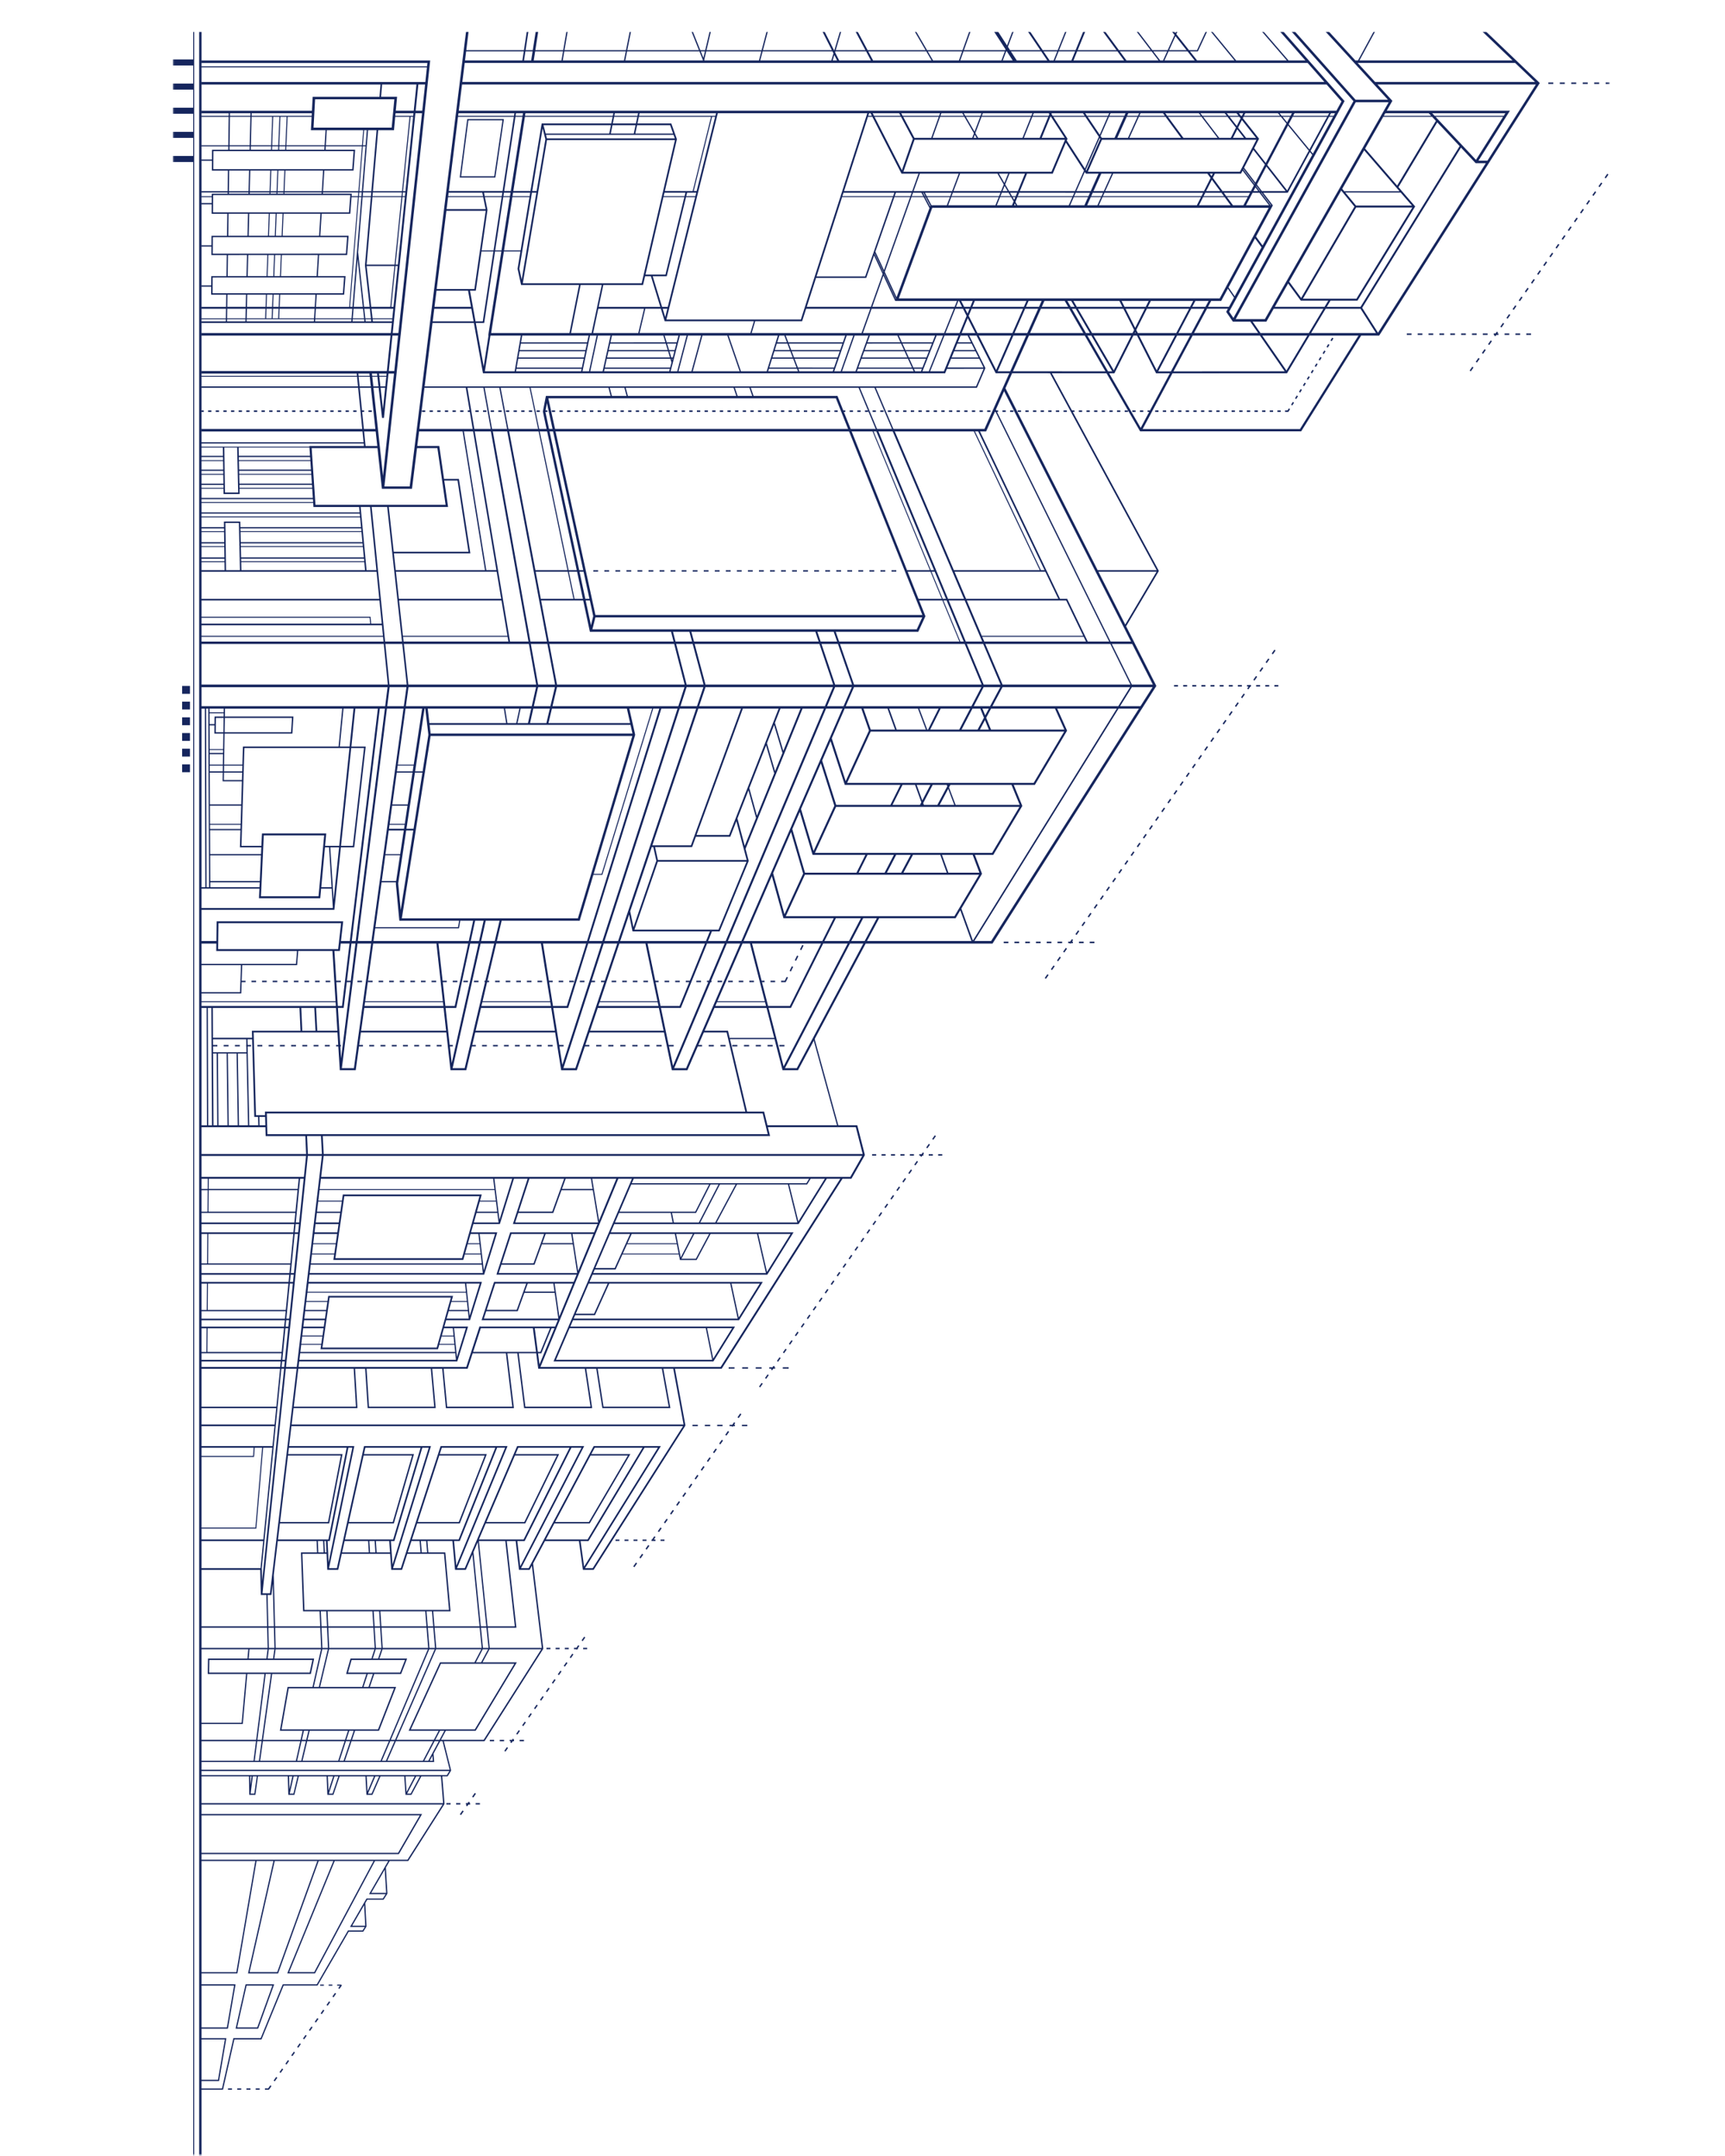 <?xml version="1.0" encoding="UTF-8"?> <svg xmlns="http://www.w3.org/2000/svg" width="1080" height="1350" viewBox="0 0 1080 1350" fill="none"><path fill-rule="evenodd" clip-rule="evenodd" d="M202.346 1258.4L203.055 1258.9L201.451 1261.18L200.742 1260.69L202.346 1258.4ZM206.029 1253.14L206.737 1253.64L205.143 1255.92L204.435 1255.43L206.029 1253.14ZM194.992 1268.92L195.701 1269.41L194.107 1271.7L193.398 1271.2L194.992 1268.92ZM209.711 1247.89L210.419 1248.37L208.82 1250.66L208.107 1250.17L209.711 1247.89ZM198.669 1263.66L199.378 1264.15L197.779 1266.44L197.07 1265.94L198.669 1263.66ZM200.461 1243.41V1242.66H202.773V1243.41H200.461ZM279.445 1129.92V1129.02H282.117V1129.92H279.445ZM289.565 1133.64L290.305 1134.16L288.633 1136.55L287.898 1136.03L289.565 1133.64ZM191.31 1274.18L192.018 1274.67L190.424 1276.95L189.716 1276.46L191.31 1274.18ZM212.836 1243.41H211.086V1242.66H213.357L213.388 1242.62L214.102 1243.11L212.497 1245.4L211.789 1244.91L212.836 1243.41ZM208.081 1242.66V1243.41H205.773V1242.66H208.081V1242.66ZM288.232 1129.02V1129.92H285.565V1129.02H288.232ZM142.737 1308.51V1307.66H145.247V1308.51H142.737ZM187.638 1279.44L188.341 1279.93L186.742 1282.22L186.034 1281.72L187.638 1279.44ZM162.602 1307.66V1308.51H160.086V1307.66H162.602ZM151.034 1307.66V1308.51H148.518V1307.66H151.034ZM137.206 1302.73L137.148 1303.07H125.487V1302.28H136.477L140.784 1277.02H125.487V1276.23H141.727L141.643 1276.7L137.206 1302.73ZM156.82 1307.66V1308.51H154.305V1307.66H156.82ZM183.956 1284.7L184.664 1285.19L183.065 1287.48L182.357 1286.98L183.956 1284.7ZM180.279 1289.96L180.987 1290.45L179.393 1292.74L178.685 1292.24L180.279 1289.96ZM172.924 1300.48L173.633 1300.97L172.034 1303.26L171.32 1302.76L172.924 1300.48ZM176.596 1295.22L177.305 1295.71L175.706 1298L174.997 1297.5L176.596 1295.22ZM165.872 1308.51V1307.66H167.904L169.242 1305.74L169.951 1306.24L168.393 1308.48V1308.51H168.367L168.352 1308.52L168.331 1308.51H165.872ZM347.133 1051.43L347.846 1051.92L346.227 1054.24L345.518 1053.74L347.133 1051.43ZM342.122 1032.69V1031.79H344.622V1032.69H342.122ZM358.289 1035.46L359.003 1035.96L357.383 1038.27L356.674 1037.78L358.289 1035.46ZM356.107 1031.79V1032.69H353.612V1031.79H356.107ZM354.565 1040.78L355.284 1041.29L353.659 1043.59L352.951 1043.1L354.565 1040.78ZM343.409 1056.75L344.117 1057.24L342.503 1059.56L341.794 1059.07L343.409 1056.75ZM350.846 1046.1L351.56 1046.61L349.94 1048.92L349.232 1048.42L350.846 1046.1ZM161.706 1270.02L161.612 1270.28H147.497L147.607 1269.8L153.685 1242.81L153.753 1242.5H171.659L171.466 1243.04L161.706 1270.02ZM154.383 1243.29L148.487 1269.48H161.06L170.523 1243.29H154.383ZM339.69 1062.06L340.398 1062.56L338.784 1064.88L338.076 1064.38L339.69 1062.06ZM365.737 1024.83L366.445 1025.32L364.82 1027.64L364.112 1027.14L365.737 1024.83ZM359.352 1032.69V1031.79H360.872L362.013 1030.14L362.732 1030.64L361.852 1031.9V1032.69H361.299L361.107 1032.96L360.721 1032.69H359.352ZM367.591 1031.79V1032.69H365.096V1031.79H367.591ZM350.367 1031.79V1032.69H347.867V1031.79H350.367ZM297.247 1122.66L297.982 1123.17L296.315 1125.56L295.576 1125.05L297.247 1122.66ZM306.659 1090.31V1089.41H309.362V1090.31H306.659ZM317.362 1093.99L318.076 1094.49L316.456 1096.81L315.747 1096.31L317.362 1093.99ZM292.169 1129.92H291.695V1129.02H292.794L293.409 1128.15L294.148 1128.67L293.893 1129.03H294.352V1129.93H293.268L292.477 1131.06L291.742 1130.55L292.169 1129.92ZM315.602 1089.41V1090.31H312.893V1089.41H315.602ZM300.477 1129.02V1129.92H297.81V1129.02H300.477ZM319.935 1090.31H319.107V1089.41H320.565L321.086 1088.67L321.794 1089.17L321.622 1089.41H321.815V1090.31H320.997L320.18 1091.47L319.471 1090.98L319.935 1090.31ZM332.247 1072.71L332.956 1073.21L331.341 1075.52L330.633 1075.02L332.247 1072.71ZM328.529 1078.03L329.237 1078.52L327.622 1080.84L326.914 1080.34L328.529 1078.03ZM328.049 1089.41V1090.31H325.346V1089.41H328.049ZM335.966 1067.39L336.68 1067.89L335.06 1070.2L334.352 1069.7L335.966 1067.39ZM324.805 1083.34L325.513 1083.84L323.898 1086.16L323.19 1085.66L324.805 1083.34ZM142.753 1269.95L142.701 1270.28H125.487V1269.48H142.039L146.539 1243.29H125.487V1242.49H147.477L147.404 1242.96L142.753 1269.95ZM249.852 1160.78L249.727 1160.99H125.487V1160.15H249.242L262.82 1136.71H125.487V1135.87H264.279L263.909 1136.49L249.852 1160.78ZM476.826 856.099V857H473.143V856.099H476.826ZM480.586 860.557L481.299 861.062L479.68 863.385L478.966 862.88L480.586 860.557ZM456.19 857V856.099H459.878V857H456.19ZM468.362 856.099V857H464.674V856.099H468.362ZM476.846 865.906L477.56 866.401L475.94 868.729L475.221 868.229L476.846 865.906ZM463.435 885.041L464.169 885.557L462.497 887.953L461.763 887.432L463.435 885.041ZM495.539 839.172L496.253 839.666L494.622 842L493.914 841.494L495.539 839.172ZM503.018 828.484L503.727 828.989L502.107 831.312L501.393 830.807L503.018 828.484ZM467.883 892.151V893.015H464.518V892.151H467.883ZM483.076 857H481.617V856.099H483.706L484.326 855.213L485.044 855.713L484.768 856.099H485.299V857H484.143L483.414 858.041L482.701 857.536L483.076 857ZM499.279 833.828L499.992 834.333L498.367 836.656L497.659 836.151L499.279 833.828ZM488.06 849.864L488.768 850.369L487.148 852.692L486.435 852.187L488.06 849.864ZM493.773 856.099V857H490.086V856.099H493.773ZM491.794 844.521L492.513 845.026L490.888 847.349L490.174 846.843L491.794 844.521ZM444.237 912.505L444.971 913.015L443.299 915.406L442.565 914.89L444.237 912.505ZM440.393 917.989L441.122 918.51L439.461 920.901L438.721 920.385L440.393 917.989ZM432.706 928.979L433.44 929.494L431.773 931.885L431.034 931.369L432.706 928.979ZM436.555 923.484L437.289 924L435.617 926.396L434.888 925.875L436.555 923.484ZM421.19 945.453L421.924 945.968L420.253 948.359L419.518 947.849L421.19 945.453ZM428.867 934.468L429.607 934.989L427.935 937.38L427.206 936.859L428.867 934.468ZM425.023 939.963L425.763 940.479L424.091 942.875L423.357 942.354L425.023 939.963ZM455.753 896.026L456.487 896.547L454.82 898.937L454.081 898.422L455.753 896.026ZM448.07 907.005L448.81 907.526L447.138 909.916L446.404 909.396L448.07 907.005ZM444.654 892.151V893.015H441.279V892.151H444.654ZM452.393 892.151V893.015H449.029V892.151H452.393ZM433.534 893.015V892.151H436.904V893.015H433.534ZM456.768 893.015V892.151H458.456L459.591 890.536L460.326 891.052L459.56 892.151H460.133V893.015H458.951L458.654 893.437L458.049 893.015H456.768ZM451.914 901.521L452.654 902.036L450.982 904.432L450.247 903.911L451.914 901.521ZM574.044 726.911L574.758 727.416L573.133 729.739L572.414 729.234L574.044 726.911ZM566.294 722.698V723.599H563.727V722.698H566.294ZM572.206 722.698V723.599H569.633V722.698H572.206ZM506.747 823.135L507.461 823.64L505.841 825.963L505.128 825.458L506.747 823.135ZM570.31 732.255L571.023 732.75L569.398 735.073L568.68 734.573L570.31 732.255ZM562.826 742.948L563.544 743.442L561.919 745.765L561.206 745.265L562.826 742.948ZM546.003 723.599V722.698H548.57V723.599H546.003ZM417.346 950.948L418.081 951.463L416.409 953.859L415.674 953.338L417.346 950.948ZM566.57 737.604L567.284 738.109L565.654 740.432L564.94 739.927L566.57 737.604ZM581.518 716.218L582.237 716.724L580.607 719.047L579.893 718.541L581.518 716.218ZM589.93 722.698V723.599H587.362V722.698H589.93ZM585.263 710.869L585.977 711.375L584.346 713.698L583.633 713.192L585.263 710.869ZM554.477 722.698V723.599H551.909V722.698H554.477ZM584.023 722.698V723.599H581.451V722.698H584.023ZM576.357 723.599H575.544V722.698H576.987L577.784 721.562L578.503 722.057L578.06 722.692H578.112V723.593H577.424L576.872 724.38L576.159 723.88L576.357 723.599ZM560.388 722.698V723.599H557.82V722.698H560.388ZM521.706 801.75L522.424 802.25L520.799 804.573L520.086 804.067L521.706 801.75ZM529.185 791.057L529.898 791.562L528.268 793.885L527.555 793.38L529.185 791.057ZM525.445 796.406L526.164 796.911L524.539 799.234L523.826 798.734L525.445 796.406ZM517.971 807.093L518.68 807.599L517.06 809.922L516.341 809.416L517.971 807.093ZM510.487 817.786L511.206 818.291L509.581 820.614L508.867 820.109L510.487 817.786ZM514.232 812.442L514.945 812.948L513.315 815.271L512.607 814.776L514.232 812.442ZM540.398 775.026L541.117 775.526L539.492 777.854L538.779 777.349L540.398 775.026ZM547.883 764.333L548.591 764.833L546.971 767.161L546.253 766.661L547.883 764.333ZM532.924 785.713L533.638 786.218L532.013 788.541L531.294 788.047L532.924 785.713ZM551.612 758.979L552.331 759.484L550.711 761.807L549.992 761.307L551.612 758.979ZM544.143 769.672L544.857 770.177L543.227 772.5L542.518 772L544.143 769.672ZM559.091 748.291L559.81 748.791L558.18 751.119L557.466 750.614L559.091 748.291ZM536.659 780.364L537.372 780.869L535.753 783.192L535.034 782.692L536.659 780.364ZM555.352 753.64L556.065 754.135L554.44 756.458L553.721 755.958L555.352 753.64ZM297.919 654.297V655.198H294.935V654.297H297.919ZM304.789 654.297V655.198H301.805V654.297H304.789ZM283.508 654.297V655.198H280.451V654.297H283.508ZM276.466 654.297V655.198H273.409V654.297H276.466ZM325.383 654.297V655.198H322.398V654.297H325.383ZM318.523 654.297V655.198H315.539V654.297H318.523ZM332.253 654.297V655.198H329.268V654.297H332.253ZM311.659 654.297V655.198H308.674V654.297H311.659ZM269.435 654.297V655.198H266.378V654.297H269.435ZM248.336 654.297V655.198H245.279V654.297H248.336ZM234.258 654.297V655.198H231.195V654.297H234.258ZM241.289 654.297V655.198H238.237V654.297H241.289ZM255.372 654.297V655.198H252.31V654.297H255.372ZM262.404 654.297V655.198H259.341V654.297H262.404ZM369.013 654.297V655.198H365.737V654.297H369.013ZM399.164 654.297V655.198H395.883V654.297H399.164ZM414.242 654.297V655.198H410.966V654.297H414.242ZM406.706 654.297V655.198H403.43V654.297H406.706ZM421.789 654.297V655.198H418.508V654.297H421.789ZM454.279 654.297V655.198H451.076V654.297H454.279ZM446.914 654.297V655.198H443.711V654.297H446.914ZM413.508 956.432L414.242 956.953L412.576 959.343L411.836 958.828L413.508 956.432ZM352.852 654.297V655.198H349.862V654.297H352.852ZM339.122 654.297V655.198H336.138V654.297H339.122ZM227.227 654.297V655.198H224.164V654.297H227.227ZM345.987 654.297V655.198H343.003V654.297H345.987ZM384.081 654.297V655.198H380.805V654.297H384.081ZM391.628 654.297V655.198H388.346V654.297H391.628ZM376.544 654.297V655.198H373.273V654.297H376.544ZM439.549 654.297V655.198H436.336V654.297H439.549ZM458.451 655.198V654.297H461.654V655.198H458.451ZM405.826 967.422L406.565 967.937L404.893 970.328L404.159 969.812L405.826 967.422ZM401.982 972.911L402.721 973.432L401.049 975.823L400.315 975.302L401.982 972.911ZM398.148 978.406L398.878 978.922L397.206 981.312L396.477 980.797L398.148 978.406ZM147.091 655.198V654.297H150.148V655.198H147.091ZM469.013 654.297V655.198H465.81V654.297H469.013ZM197.534 645.406L196.758 630.494L197.867 630.442L198.643 645.401H211.815V646.474H158.815L160.263 698.297H165.961L165.914 696.625L165.893 696.041H466.638L454.919 646.484H440.195V645.406H455.773L455.878 645.828L456.836 649.89H485.471V650.687H457.029L467.747 696.047H478.398L478.508 696.484L480.492 704.599H524.029L509.138 650.312L509.898 650.109L524.846 704.599H536.727L536.841 705.041L541.451 723.031L541.393 723.468L533.221 737.791L533.055 738.093H527.466L451.971 856.807L451.805 857.073H422.591L429.112 892.396L429.039 892.765L371.836 982.718L371.685 982.958H364.951L364.893 982.515L362.456 964.963H341.216L333.747 978.984L340.148 1032.23L340.076 1032.52L303.477 1090.07L303.341 1090.28H277.888L282.424 1108.44L282.466 1108.59L282.383 1108.74L280.372 1112.08L280.258 1112.27H276.909L278.31 1129.43L278.242 1129.69L255.727 1165.1L255.596 1165.3H243.977L241.591 1169.41L242.57 1185.59L242.503 1185.83L240.273 1189.34L240.154 1189.53H229.935L228.695 1191.67L229.466 1206.19L229.404 1206.42L227.539 1209.36L227.414 1209.55H218.336L198.909 1243.08L198.794 1243.28H177.565L163.826 1276.77L163.727 1277.02H146.742L139.701 1308.19L139.628 1308.5H125.471V1307.71H138.992L146.039 1276.53L146.107 1276.22H163.201L176.93 1242.74L177.034 1242.49H198.341L217.763 1208.96L217.883 1208.76H226.987L228.352 1206.61H219.122L219.471 1206.02L229.357 1188.94L229.471 1188.74H239.716L241.445 1186.03H231.055L231.404 1185.43L243.055 1165.3H234.768L223.826 1185.81L221.951 1189.32L212.826 1206.41L211.263 1209.34L197.315 1235.46L197.201 1235.67H179.846L180.065 1235.12L190.779 1209.01L191.987 1206.07L198.982 1188.99L200.43 1185.48L208.701 1165.31H199.529L192.143 1185.77L190.867 1189.28L184.701 1206.36L183.643 1209.3L174.206 1235.41L174.112 1235.68H155.279L155.388 1235.19L161.289 1209.08L161.961 1206.14L165.81 1189.06L166.607 1185.55L171.18 1165.31H160.628L157.154 1185.7L156.555 1189.21L153.638 1206.29L153.138 1209.23L148.69 1235.34L148.628 1235.67H125.482V1234.88H147.966L152.372 1209.09L152.867 1206.16L155.779 1189.07L156.383 1185.56L159.841 1165.3H125.487V1164.46H255.138L277.117 1129.9H125.492V1129.05H277.424L276.06 1112.28H263.805L257.701 1123.64L257.591 1123.85H253.872L253.841 1123.48L253.081 1112.28H238.221L233.268 1123.62L233.159 1123.86H229.419L229.398 1123.48L228.773 1112.28H212.648L208.831 1123.59L208.737 1123.86H204.961L204.945 1123.48L204.471 1112.28H187.081L184.393 1123.55L184.32 1123.85H180.503L180.497 1123.46L180.164 1112.27H161.508L159.951 1123.5L159.904 1123.85H156.06L156.049 1123.46L155.867 1112.27H125.518V1111.48H279.81L281.341 1108.93H125.555V1108.14H281.534L277.076 1090.28H275.617L271.424 1098.09L271.805 1102.87L271.841 1103.3H125.56V1102.51H158.727L160.268 1090.28H125.497V1089.4H160.378L165.57 1048.19H154.836L152.049 1079.12L152.018 1079.48H125.497V1078.69H151.294L154.049 1048.19H130.065L130.07 1047.74L130.216 1038.97L130.221 1038.53H154.914L155.43 1032.72H125.492V1031.84H167.555L167.253 1019.23H125.492V1018.35H167.232L166.768 998.708H163.294L163.284 998.203L162.909 982.968L125.492 982.958V981.927L163.102 981.942L164.773 964.963H125.492V963.937H164.867L170.503 906.5H164.758L160.513 956.854L160.492 957.14H125.591V956.51H159.909L164.117 906.5H159.471L159.07 911.989L159.044 912.281H125.534V911.646H158.456L158.831 906.5H125.482V905.474H170.591L171.82 893.01H125.482V891.979H171.914L172.924 881.698H125.471V880.807H173.013L175.341 857.088H125.482V855.948H175.414L175.753 852.5H125.482V851.474H175.857L176.263 847.343H125.487V846.552H129.216L129.331 831.724H125.492V830.692L177.904 830.687L178.299 826.708L125.492 826.713V825.682H178.404L178.852 821.031H125.492V820.239H129.419L129.555 803.755H125.492V802.724H180.654L181.096 798.182H125.492V797.151H181.206L181.716 791.896H125.492V791.104H129.643L129.789 772.672H125.487V771.64H183.701L184.201 766.484H125.487V765.463H184.305L184.893 759.51H125.487V758.724H129.893L129.997 745.281H125.487V744.494H130.003L130.055 738.099H125.487V736.916H190.263L191.617 723.791H125.487V722.599H191.659L191.148 711.354H166.32L166.305 710.791L166.164 705.797H125.482V704.614H129.576L129.352 630.547H130.143L130.367 704.614H132.711L132.315 630.583H133.263L133.362 649.823H157.831L157.721 645.979L157.706 645.427H188.154L187.482 630.515L188.586 630.468L189.268 645.427H197.534V645.406ZM220.503 1205.82H228.664L227.977 1192.93L220.503 1205.82ZM232.43 1185.23H241.753L240.872 1170.66L232.43 1185.23ZM171.997 1165.3L167.383 1185.71L166.586 1189.22L162.737 1206.31L162.07 1209.24L156.273 1234.87H173.56L182.893 1209.03L183.956 1206.09L190.122 1189L191.393 1185.49L198.685 1165.3H171.997ZM209.555 1165.3L201.164 1185.77L199.721 1189.28L192.721 1206.37L191.508 1209.3L181.029 1234.87H196.727L210.56 1208.97L212.128 1206.03L221.247 1188.95L223.122 1185.44L233.878 1165.3H209.555ZM156.685 1112.28L156.779 1117.91L157.487 1112.28H156.685ZM158.284 1112.28L156.924 1123.06H159.247L160.747 1112.28H158.284ZM180.987 1112.28L181.227 1120.31L183.039 1112.28H180.987ZM183.857 1112.28L181.414 1123.06H183.727L186.294 1112.28H183.857ZM205.279 1112.28L205.664 1121.25L208.586 1112.28H205.279ZM209.419 1112.28L205.904 1123.06H208.19L211.831 1112.28H209.419ZM229.576 1112.28L230.107 1121.74L234.128 1112.28H229.576ZM234.987 1112.28L230.409 1123.06H232.654L237.372 1112.28H234.987ZM253.872 1112.28L254.544 1122.04L259.664 1112.28H253.872ZM260.549 1112.28L254.898 1123.06H257.122L262.909 1112.28H260.549ZM270.971 1102.51L270.721 1099.39L269.049 1102.51H270.971ZM161.055 1090.28L159.508 1102.51H162.091L163.784 1090.28H161.055ZM164.581 1090.28L162.888 1102.51H185.232L187.987 1090.28H164.581ZM188.794 1090.28L186.044 1102.51H188.612L191.523 1090.28H188.794ZM192.341 1090.28L189.43 1102.51H211.747L215.721 1090.28H192.341ZM216.555 1090.28L212.581 1102.51H215.128L219.253 1090.28H216.555ZM220.091 1090.28L215.961 1102.51H238.263L243.456 1090.28H220.091ZM244.315 1090.28L239.122 1102.51H241.638L246.982 1090.28H244.315ZM247.846 1090.28L242.497 1102.51H264.779L271.18 1090.28H247.846ZM272.076 1090.28L265.674 1102.51H268.148L274.711 1090.28H272.076ZM275.185 1089.4L278.221 1083.74H275.508L272.534 1089.4H275.185ZM219.56 1089.4L221.461 1083.74H218.68L216.841 1089.4H219.56ZM216.008 1089.4L217.846 1083.74H193.888L192.544 1089.4H216.008ZM191.732 1089.4L193.076 1083.74H190.273L189.003 1089.4H191.732ZM166.346 1048.18L161.164 1089.39H163.904L169.612 1048.18H166.346ZM131.081 1039.42L130.951 1047.3H193.893L195.576 1039.42H131.081ZM156.221 1032.72L155.706 1038.53H166.768L167.497 1032.72H156.221ZM168.299 1032.72L167.57 1038.53H170.956L171.758 1032.72H168.299ZM172.555 1032.72L171.753 1038.53H196.68L196.565 1039.07L194.69 1047.84L194.607 1048.2H170.409L164.701 1089.41H188.185L189.456 1083.75H175.206L175.305 1083.23L179.966 1056.68L180.034 1056.31H195.654L200.966 1032.73H172.555V1032.72ZM176.268 1082.85H236.685L246.695 1057.19H180.773L176.268 1082.85ZM201.779 1032.72L196.461 1056.31H199.612L205.221 1032.72H201.779ZM206.029 1032.72L200.424 1056.31H226.763L229.398 1048.19H216.701L216.857 1047.62L219.367 1038.85L219.461 1038.53H232.539L234.419 1032.72H206.029ZM227.607 1056.31H230.727L233.466 1048.19H230.232L227.607 1056.31ZM217.883 1047.3H250.513L253.586 1039.42H220.133L217.883 1047.3ZM235.258 1032.72L233.378 1038.53H236.732L238.685 1032.72H235.258ZM239.523 1032.72L237.565 1038.53H254.888L254.648 1039.14L251.232 1047.91L251.117 1048.2H234.305L231.565 1056.31H247.997L247.758 1056.92L237.404 1083.47L237.289 1083.75H222.299L220.388 1089.41H243.831L267.883 1032.74H239.523V1032.72ZM268.747 1032.72L244.695 1089.4H247.378L272.148 1032.72H268.747ZM273.008 1032.72L248.237 1089.4H271.648L274.622 1083.74H255.841L256.128 1083.11L275.352 1041.16L275.471 1040.9H297.065L301.352 1032.72H273.008ZM257.211 1082.85H297.299L322.018 1041.79H276.034L257.211 1082.85ZM302.227 1032.72L297.951 1040.9H301.211L305.602 1032.72H302.227ZM306.492 1032.72L302.107 1040.9H323.581L323.169 1041.58L297.93 1083.53L297.799 1083.74H279.112L276.081 1089.4H302.841L338.888 1032.72H306.492ZM209.971 787.828H289.232L300.195 749.026H215.57L209.971 787.828ZM213.992 752.359H199.221L198.471 758.708H213.086L213.992 752.359ZM212.961 759.5H198.378L197.669 765.448H212.096L212.961 759.5ZM211.961 766.479H197.555L196.94 771.635H211.216L211.961 766.479ZM211.065 772.666H196.815L196.122 778.458H210.221L211.065 772.666ZM210.148 779.031H196.06L195.367 784.896H209.294L210.148 779.031ZM301.518 803.364L294.398 826.317L294.284 826.682H279.331L278.206 830.661H293.049L292.846 831.323L286.398 852.114L286.284 852.474H187.331L186.924 855.922H291.94L300.232 830.468L300.784 830.646H347.565L349.216 826.666H301.518L301.737 825.989L309.216 803.041L309.336 802.687H359.133L361.013 798.14L311.508 798.146H310.799L311.018 797.474L319.32 771.984L319.435 771.63H371.977L374.112 766.468H321.112L321.331 765.797L330.352 738.073H321.758L313.07 766.104L312.956 766.463H296.367L294.909 771.625H311.346L311.143 772.291L303.237 797.776L303.122 798.14H243.612L193.779 798.146L193.237 802.687H301.732L301.518 803.364ZM291.664 808.854L291.122 803.729H193.122L192.518 808.843H246.039L291.664 808.854ZM294.07 823.922L300.336 803.729H291.909L294.07 823.922ZM201.862 843.797H273.43L282.289 812.458H206.383L201.862 843.797ZM204.94 815.218H191.753L191.159 820.213H204.216L204.94 815.218ZM204.107 821.01H191.07L190.518 825.656H203.44L204.107 821.01ZM203.284 826.687H190.398L189.93 830.666H202.711L203.284 826.687ZM202.57 831.698H189.805L189.268 836.25H201.909L202.57 831.698ZM201.82 836.828H189.19L188.633 841.5H201.143L201.82 836.828ZM240.31 846.531H284.966L284.523 842.067H274.997L274.32 844.453L274.211 844.828H200.674L200.758 844.239L201.07 842.067H188.576L188.055 846.526L240.31 846.531ZM286.076 849.682L291.659 831.682H284.273L286.076 849.682ZM285.039 847.323H187.945L187.461 851.453H285.456L285.039 847.323ZM283.482 831.687H277.924L276.638 836.255H283.945L283.482 831.687ZM283.992 836.828H276.466L275.154 841.5H284.456L283.992 836.828ZM279.633 825.651H293.451L292.961 821.005H280.94L279.633 825.651ZM281.169 820.218H292.878L292.346 815.224H282.581L281.169 820.218ZM205.029 814.646L205.43 811.869L205.497 811.427H283.659L283.477 812.083L282.753 814.646H292.294L291.732 809.416H192.456L191.836 814.651H205.029V814.646ZM336.737 846.484H338.32L344.357 831.682H334.789L336.737 846.484ZM333.638 831.682H301.034L296.216 846.484H335.596L333.638 831.682ZM339.029 847.099L338.919 847.369H336.857L337.773 854.312L347.138 831.682H345.32L339.029 847.099ZM328.586 808.734H347.164L346.456 803.718H330.409L328.586 808.734ZM329.461 803.729H310.081L304.721 820.172H323.513L329.461 803.729ZM350.185 824.333L358.711 803.729H347.247L350.185 824.333ZM347.273 809.526H328.299L324.242 820.76L324.133 821.041H304.43L302.93 825.646L349.565 825.635L347.273 809.526ZM339.576 778.354H358.492L357.617 772.672H341.622L339.576 778.354ZM340.685 772.672H320.185L314.201 791.047H334.039L340.685 772.672ZM361.966 795.849L371.56 772.672H358.424L361.966 795.849ZM358.612 779.14H339.289L334.768 791.63L334.659 791.922H313.914L312.227 797.125L361.362 797.119L358.612 779.14ZM371.138 745.276H351.539L346.482 759.26L346.372 759.552H324.461L322.539 765.463H374.466L371.138 745.276ZM375.06 764.213L385.872 738.093H370.758L375.06 764.213ZM353.19 738.088H331.451L324.758 758.661H345.753L353.19 738.088ZM243.628 797.13H302.294L301.695 791.885H194.529L193.898 797.135L243.628 797.13ZM302.904 795.432L309.961 772.666H300.294L302.904 795.432ZM299.497 772.666H294.628L292.992 778.458H300.164L299.497 772.666ZM300.232 779.031H292.836L291.174 784.896H300.909L300.232 779.031ZM243.622 791.093H301.607L300.966 785.479H291.013L290.154 788.51L290.039 788.906H208.716L208.805 788.291L209.211 785.479H195.289L194.622 791.099L243.622 791.093ZM312.133 765.463L311.393 759.505H298.357L296.674 765.463H312.133ZM298.581 758.708H311.294L310.508 752.359H300.383L298.581 758.708ZM214.081 751.786L214.565 748.406L214.633 747.942H301.622L301.43 748.63L300.539 751.786H310.44L309.622 745.161H200.086L199.305 751.791H214.081V751.786ZM312.721 763.812L320.695 738.093H309.549L312.721 763.812ZM309.549 744.588L308.742 738.088H200.919L200.148 744.588H309.549ZM351.826 744.479H371.003L369.956 738.088H354.138L351.826 744.479ZM462.023 738.093H396.758L395.56 740.88H504.893L506.576 738.093H462.023ZM435.888 759.281L435.773 759.5H420.737L421.904 765.463H437.539L449.852 741.672H444.841L435.888 759.281ZM443.951 741.672H395.221L387.909 758.708H435.294L443.951 741.672ZM419.93 759.5H387.565L385.008 765.463H421.102L419.93 759.5ZM438.43 765.463H447.82L460.544 741.672H450.742L438.43 765.463ZM448.711 765.463H499.185L493.31 741.672H461.435L448.711 765.463ZM499.846 764.807L516.424 738.093H507.513L505.461 741.479L505.346 741.672H494.128L499.846 764.807ZM451.164 855.927L526.102 738.093H517.633L500.159 766.244L500.013 766.489H384.581L382.362 771.651H496.826L496.341 772.432L480.534 797.916L480.383 798.161H480.096L421.003 798.151H371.003L369.049 802.703H477.565L477.081 803.489L462.841 826.432L462.695 826.682H358.763L357.06 830.651H403.669L459.305 830.646H460.195L459.711 831.432L446.799 852.234L446.648 852.479H346.555L346.857 851.771L395.638 738.099H387.107L338.346 855.927H451.164ZM394.503 772.672H381.914L372.747 794.021H384.846L394.503 772.672ZM389.951 784.906H424.893L423.742 779.036H392.607L389.951 784.906ZM392.857 778.463H423.643L422.508 772.672H395.477L392.857 778.463ZM426.19 787.385L433.805 772.672H423.31L426.19 787.385ZM426.659 788.182H435.664L443.961 772.672H434.695L426.659 788.182ZM436.258 788.76L436.138 788.974H425.69L425.622 788.651L425.003 785.468H389.685L385.539 794.651L385.419 794.911H372.367L371.414 797.119L420.971 797.109L479.534 797.125L477.508 788.265L473.94 772.672H444.857L436.258 788.76ZM480.206 796.448L494.956 772.672H474.758L478.289 788.088L480.206 796.448ZM372.628 823.239L372.503 823.505H360.102L359.18 825.646H461.857L457.169 803.729H381.435L372.628 823.239ZM380.471 803.718H368.586L360.482 822.609H371.935L380.471 803.718ZM462.529 824.937L475.695 803.718H457.982L462.529 824.937ZM446.523 850.724L458.352 831.666H442.701L446.523 850.724ZM441.893 831.666H356.596L348.112 851.437L445.862 851.432L441.893 831.666ZM336.93 856.578L335.711 847.364H324.763L328.93 880.791H369.711L366.154 857.067H336.997L336.93 856.578ZM374.195 857.073L377.857 880.797H418.654L414.378 857.073H374.195ZM365.701 980.958L411.914 906.494H403.518L368.607 964.713L368.456 964.963H363.487L365.701 980.958ZM394.268 911.151L369.357 953.687L369.216 953.911H347.086L341.753 963.932H367.878L402.326 906.494H372.346L370.221 910.479H394.664L394.268 911.151ZM393.117 911.375H369.742L347.56 953.026H368.716L393.117 911.375ZM371.576 905.729L371.721 905.458H413.758L413.273 906.244L366.299 981.922H371.091L427.654 892.994H182.471L180.992 905.458H221.836L221.706 906.073L206.008 981.922H210.919L227.826 905.859L227.914 905.458H269.831L269.628 906.125L246.107 981.927H250.961L275.747 905.823L275.862 905.463H317.773L317.482 906.177L286.133 981.927H290.977L323.654 905.781L323.799 905.463H365.768L365.372 906.213L326.211 981.927H330.982L371.576 905.729ZM214.357 911.005L206.148 953.552L206.081 953.911H175.247L174.055 963.932H205.617L217.055 906.494H180.878L180.409 910.479H214.466L214.357 911.005ZM213.388 911.375H180.305L175.357 953.026H205.352L213.388 911.375ZM206.549 964.541L206.461 964.958H205.112L205.721 978.307L220.586 906.489H218.107L206.549 964.541ZM299.122 965.599L296.43 971.864L301.034 1018.34H304.471L299.122 965.599ZM305.263 1018.34H322.326L316.367 964.958H299.841L305.263 1018.34ZM295.784 973.375L291.799 982.646L291.659 982.958H284.904L284.857 982.489L283.247 964.958H267.596L268.18 972.052H278.799L278.831 972.463L282.034 1008.46L282.076 1008.95H271.242L272.013 1018.34H300.237L295.784 973.375ZM304.56 911.088L287.971 953.635L287.857 953.922H261.174L257.914 963.937H287.133L310.122 906.5H276.612L275.315 910.489H304.789L304.56 911.088ZM303.497 911.375H275.023L261.471 953.026H287.247L303.497 911.375ZM287.966 964.64L287.831 964.958H284.279L285.695 980.312L316.242 906.489H311.232L287.966 964.64ZM264.065 972.052H267.393L266.799 964.958H263.497L264.065 972.052ZM262.701 964.958H257.586L255.273 972.052H263.268L262.701 964.958ZM244.914 982.474L244.247 972.948H213.982L211.852 982.557L211.763 982.963H204.904L204.888 982.474L204.451 972.953H189.336L190.622 1008.07H281.107L277.987 972.953H254.982L251.841 982.609L251.716 982.963H244.945L244.914 982.474ZM259.023 911.047L246.669 953.593L246.57 953.911H218.216L215.987 963.932H246.154L263.336 906.494H228.758L227.872 910.479H259.195L259.023 911.047ZM258.003 911.375H227.669L218.409 953.026H245.904L258.003 911.375ZM247.029 964.599L246.919 964.963H244.732L245.742 979.666L268.445 906.494H264.409L247.029 964.599ZM231.68 972.052H235.003L234.56 964.958H231.253L231.68 972.052ZM230.456 964.958H215.758L214.18 972.052H230.893L230.456 964.958ZM235.805 972.052H244.185L243.695 964.958H235.346L235.805 972.052ZM270.445 1008.95H267.029L267.779 1018.34H271.221L270.445 1008.95ZM266.227 1008.95H238.154L238.763 1018.34H266.982L266.227 1008.95ZM237.367 1008.95H233.945L234.523 1018.34H237.966L237.367 1008.95ZM233.159 1008.95H205.081L205.513 1018.34H233.737L233.159 1008.95ZM204.294 1008.95H200.878L201.279 1018.34H204.716L204.294 1008.95ZM200.081 1008.95H189.763L189.747 1008.52L188.419 972.515L188.409 972.062H198.503L198.195 964.963H173.924L171.398 986.234L172.242 1018.35H200.477L200.081 1008.95ZM199.299 972.052H202.622L202.305 964.958H198.992L199.299 972.052ZM203.419 972.052H204.404L204.076 964.958H203.107L203.419 972.052ZM349.768 911.119L328.977 953.666L328.852 953.922H304.122L299.831 963.937H327.826L356.596 906.5H324.471L322.763 910.489H350.07L349.768 911.119ZM348.648 911.375H322.388L304.518 953.026H328.299L348.648 911.375ZM328.617 964.682L328.471 964.963H323.888L325.706 980.724L364.091 906.5H357.758L328.617 964.682ZM168.039 1019.23L168.336 1031.84H171.815L171.487 1019.23H168.039ZM172.279 1019.23L172.602 1031.84H201.055L200.518 1019.23H172.279ZM201.315 1019.23L201.846 1031.84H205.32L204.747 1019.23H201.315ZM205.544 1019.23L206.112 1031.84H234.565L233.794 1019.23H205.544ZM234.576 1019.23L235.357 1031.84H238.826L238.029 1019.23H234.576ZM238.815 1019.23L239.622 1031.84H268.065L267.055 1019.23H238.815ZM267.857 1019.23L268.862 1031.84H272.331L271.294 1019.23H267.857ZM272.086 1019.23L273.128 1031.84H301.576L300.32 1019.23H272.086ZM301.122 1019.23L302.378 1031.84H305.841L304.56 1019.23H301.122ZM323.268 1018.74L323.32 1019.23H305.357L306.638 1031.84H339.201L333.003 980.359L331.763 982.692L331.622 982.963H324.93L324.872 982.505L322.852 964.963H317.268L323.268 1018.74ZM169.982 998.244L169.924 998.698H167.549L168.013 1018.34H171.451L170.753 991.692L169.982 998.244ZM176.148 857.073L163.893 981.942H163.909L163.919 982.437L164.107 990.083L177.872 857.073H176.148ZM178.909 857.073L164.357 997.672H169.013L185.716 857.073H178.909ZM186.742 857.073L183.93 880.797H222.857L221.43 857.073H186.742ZM229.503 857.073L231.034 880.797H271.841L269.706 857.073H229.503ZM270.586 857.073L272.763 881.203L272.805 881.687H230.195L230.169 881.271L228.607 857.083H222.32L223.768 881.218L223.805 881.687H183.826L182.607 891.974H427.982L421.534 857.073H415.294L419.628 881.166L419.721 881.687H377.112L377.049 881.312L373.305 857.083H367.049L370.669 881.182L370.742 881.698H328.143L328.096 881.307L323.872 847.375H317.638L321.701 881.198L321.758 881.698H279.18L279.138 881.291L276.857 857.088H270.586V857.073ZM292.898 856.677L292.768 857.073H277.737L279.977 880.797H320.742L316.732 847.369H295.924L292.898 856.677ZM176.654 852.479L176.31 855.927H177.945L178.299 852.479H176.654ZM129.956 831.703L129.841 846.531H176.336L177.794 831.698L129.956 831.703ZM178.695 831.698L176.753 851.453H178.409L180.461 831.698H178.695ZM179.185 826.687L178.794 830.666H180.555L180.971 826.687H179.185ZM130.18 803.734L130.044 820.218H178.93L180.544 803.734H130.18ZM181.435 803.729L179.289 825.656H181.081L183.352 803.729H181.435ZM181.982 798.161L181.539 802.703H183.451L183.924 798.161H181.982ZM130.419 772.666L130.279 791.099H181.799L183.612 772.666H130.419ZM184.482 772.666L182.076 797.135H184.023L186.555 772.666H184.482ZM185.091 766.479L184.586 771.635H186.669L187.201 766.479H185.091ZM130.633 745.271L130.529 758.708H184.966L186.279 745.271H130.633ZM185.195 765.453H187.31L190.138 738.088H187.883L185.195 765.453ZM130.638 744.479H186.372L186.997 738.088H130.685L130.638 744.479ZM192.737 723.776L179.06 855.937H185.805L201.508 723.776H192.737ZM202.622 723.776L201.065 736.901H532.352L539.846 723.76H202.622V723.776ZM192.258 711.338L192.763 722.583H201.555L200.961 711.338H192.258ZM482.128 711.338H202.076L202.664 722.583H540.107L535.805 705.786H480.779L481.961 710.63L482.128 711.338ZM167.43 710.192H480.68L477.508 697.182H167.055L167.43 710.192ZM165.992 699.38H162.383L162.518 704.599H166.138L165.992 699.38ZM133.419 659.677L133.659 704.599H135.992L135.659 659.677H133.419ZM136.451 659.677L136.794 704.599H142.43L141.888 659.677H136.451ZM142.68 659.677L143.211 704.599H148.846L148.117 659.677H142.68ZM148.909 659.677L149.643 704.599H155.279L154.341 659.677H148.909ZM133.372 650.755L133.393 654.307H136.081V655.203H133.393L133.414 658.885H154.326L154.247 655.203H154.122V654.307H154.227L154.148 650.755H133.372ZM154.956 650.755L155.029 654.307H157.19V655.203H155.049L156.065 704.599H161.716L161.576 699.38H159.206L159.19 698.854L157.852 650.755H154.956ZM140.055 655.198V654.297H143.117V655.198H140.055ZM387.81 964V964.896H385.362V964H387.81ZM408.221 964L409.664 961.932L410.398 962.453L409.315 964.005H410.378V964.906H407.924V964.005H408.221V964ZM416.013 964V964.896H413.56V964H416.013ZM404.737 964V964.896H402.284V964H404.737ZM399.102 964V964.896H396.648V964H399.102ZM393.451 964V964.896H390.997V964H393.451ZM178.294 654.297V655.198H175.237V654.297H178.294ZM192.367 654.297V655.198H189.305V654.297H192.367ZM185.326 654.297V655.198H182.268V654.297H185.326ZM213.471 654.297V655.198H210.414V654.297H213.471ZM161.169 655.198V654.297H164.227V655.198H161.169ZM199.398 654.297V655.198H196.346V654.297H199.398ZM206.44 654.297V655.198H203.378V654.297H206.44ZM476.388 654.297V655.198H473.18V654.297H476.388ZM348.023 645.406V646.484H296.982V645.406H348.023ZM491.122 654.297V655.198H487.914V654.297H491.122ZM483.753 654.297V655.198H480.544V654.297H483.753ZM225.372 646.484V645.406H279.935V646.484H225.372ZM416.211 645.406V646.484H368.586V645.406H416.211ZM171.263 654.297V655.198H168.201V654.297H171.263Z" fill="#15255D"></path><path fill-rule="evenodd" clip-rule="evenodd" d="M307.404 269.432L302.576 242.448L303.352 242.302L308.185 269.292L307.404 269.432ZM236.612 279.25V280.604H195.128L197.503 316.078H278.987L273.857 280.604H260.372V279.25H275.023L275.112 279.833L278.013 299.901H287.315L287.383 300.323L294.388 345.906L294.477 346.479H246.612L247.768 356.99H303.654L289.539 269.505L290.32 269.38L304.456 356.984H310.794L291.56 242.448L292.549 242.281L319.326 401.708H330.883L307.221 269.469L308.388 269.255L332.091 401.714H342.44L317.456 269.474L317.648 269.438L312.549 242.453L313.331 242.307L318.424 269.297L318.617 269.255L335.195 356.995H355.289L331.456 242.406L332.112 242.271L355.977 356.995H361.091L339.919 257.839V257.547L341.664 248.526L341.789 247.911H382.279L380.878 242.474L381.638 242.281L383.096 247.911H392.289L390.841 242.479L391.602 242.276L393.117 247.911H460.987L459.159 242.505L459.909 242.255L461.81 247.911H470.966L469.102 242.505L469.846 242.25L471.805 247.911H524.336L524.529 248.391L567.867 356.995H582.18L546.018 269.448L546.544 269.234L582.794 356.995H584.789L548.451 269.594L548.638 269.521L537.419 242.536L538.148 242.229L549.367 269.214L549.221 269.276L549.544 269.141L593.544 374.979H603.549L558.69 269.594L559.133 269.411L558.872 269.521L547.383 242.536L548.112 242.219L559.602 269.214L559.779 269.13L597.185 356.995H650.987L609.393 269.458L609.966 269.188L651.69 356.995H653.982L612.18 269.568L613.076 269.141L663.685 374.979H668.143L668.279 375.266L681.029 401.714H694.435L622.518 256.307L623.227 255.953L695.31 401.714H708.112L627.867 243.401L629.284 242.693L687.221 356.995H724.159L657.195 233.354L658.076 232.875L725.435 357.26L725.57 357.505L725.424 357.745L705.044 392.146L723.779 429.104L723.982 429.505L723.742 429.885L621.633 590.464L621.393 590.833H541.966L499.794 669.792L499.617 670.13H489.94L489.81 669.651L479.904 631.12H447.346L430.549 669.75L430.378 670.135H420.643L420.534 669.63L412.503 631.13H374.247L361.289 669.708L361.148 670.135H351.346L351.258 669.599L345.117 631.12H301.169L292.044 669.641L291.924 670.13H282.039L281.982 669.563L277.721 631.115H228.081L222.779 669.578L222.706 670.13H212.742L212.706 669.531L210.331 631.115H125.503V629.922H210.263L210.112 627.526H125.513V626.922H210.076L208.128 595.479H186.716L186.049 603.964L186.018 604.333H151.638L151.315 614.094H153.716V615H151.294L151.065 621.682L151.055 622.063H125.555V621.276H150.289L150.862 604.339H125.544V603.547H185.299L185.93 595.49H135.388L135.393 594.885L135.445 590.833H125.518V589.25H135.466L135.628 577.49L135.633 576.901H214.867L214.794 577.563L213.482 589.25H219.018L236.581 443.724H222.466L219.992 467.469H228.961L228.898 468.005L221.81 530.167L221.763 530.589H213.409L209.388 569.198L209.336 569.693H125.487V568.583H208.331L208.378 568.167L207.638 556.406H201.055L200.549 561.896L200.503 562.438H162.133L162.164 561.818L162.414 556.406H125.487V555.531H128.544L128.242 443.714H125.487V442.208H241.154L242.654 430.26H125.492V428.672H242.81L240.268 403.24H125.492V401.729H240.117L239.815 398.771H125.492V398.13H239.763L239.096 391.5H125.492V390.5H231.747L231.409 386.818H125.492V386.182H231.982L232.008 386.469L232.388 390.5H238.997L237.549 375.99H125.497V374.995H237.451L235.758 358.005H125.497V357.01H140.622L140.544 352.042H125.497V351.474H140.539L140.518 349.828H125.497V349.031H140.503L140.409 342.526H125.497V341.964H140.409L140.383 340.266H125.497V339.474H140.367L140.279 333.167H125.497V332.599H140.273L140.247 330.859H125.497V330.073H140.232L140.19 327.036L140.185 326.573H150.456L150.466 327.016L150.534 330.073H226.023L225.451 323.964H125.497V323.391H225.398L225.232 321.615H125.497V320.823H225.159L224.846 317.458H196.247L196.211 316.823L196.081 314.943H125.497V314.37H196.044L195.924 312.552H125.497V311.755H195.867L195.482 306.042H149.982L150.055 308.854L150.06 309.328H139.945L139.94 308.875L139.898 306.042H125.497V305.469H139.893L139.862 303.609H125.497V302.818H139.852L139.773 297.297L125.492 297.292V296.724H139.763L139.737 294.833L125.492 294.823V294.036L139.727 294.042L139.648 288.703H125.492V288.135H139.638L139.612 286.198H125.492V285.401H139.596L139.529 280.25H125.487V279.677H193.706L193.68 279.281H227.872L227.716 277.698H125.492V276.901H227.633L223.258 233.193L224.253 233.094L228.872 279.281H236.612V279.25ZM662.586 374.979L654.466 357.99H597.622L604.852 374.979H662.586ZM724.112 357.99H687.721L704.497 391.083L724.112 357.99ZM366.674 375.984L369.987 391.516L371.409 385.828L369.279 375.984H366.674ZM370.893 394.083H573.956L577.404 386.594H372.773L370.893 394.083ZM335.372 357.99L338.586 374.979H359.023L355.487 357.99H335.372ZM356.164 357.99L359.701 374.979H364.93L361.299 357.99H356.164ZM362.831 357.99L366.456 374.979H369.055L365.357 357.99H362.831ZM341.404 257.677L362.622 356.99H365.148L342.419 252.401L341.404 257.677ZM592.263 374.979L585.206 357.99H583.211L590.227 374.979H592.263ZM589.612 374.979L582.596 357.99H568.268L575.049 374.979H589.612ZM523.326 249.417H343.32L372.794 385.078H577.471L523.326 249.417ZM678.195 398.125L667.523 375.984H605.273L614.701 398.125H678.195ZM679.924 401.714L678.503 398.755H614.971L616.232 401.714H679.924ZM614.94 401.714L603.987 375.984H593.977L604.674 401.714H614.94ZM603.383 401.714L592.68 375.984H590.638L601.268 401.714H603.383ZM600.654 401.714L590.023 375.984H575.456L579.279 385.563L579.398 385.865L579.263 386.156L575.117 395.151L574.914 395.589H523.237L525.362 401.708H600.654V401.714ZM524.102 401.714L521.977 395.594H511.727L513.794 401.714H524.102ZM512.544 401.714L510.482 395.594H432.852L434.487 401.714H512.544ZM433.268 401.714L431.628 395.594H421.357L422.93 401.714H433.268ZM421.711 401.714L420.138 395.594H369.326L369.195 394.995L365.133 375.984H338.773L343.633 401.714H421.711ZM498.857 668.844L540.513 590.818H532.138L491.445 668.844H498.857ZM490.617 667.719L530.716 590.818H515.372L495.388 630.766L495.221 631.099H481.195L490.617 667.719ZM476.82 614.078H478.664V614.984H477.06L480.898 629.911H494.503L514.049 590.818H470.841L476.82 614.078ZM469.539 590.818H464.862L449.159 626.917H478.82L469.539 590.818ZM478.971 627.516H448.904L447.862 629.917H479.591L478.971 627.516ZM429.539 668.844L463.471 590.818H455.044L445.221 614.078H445.492V614.984H444.841L422.091 668.844H429.539ZM421.352 667.365L443.471 614.979H442.612V614.073H443.852L453.674 590.813H442.648L426.414 630.719L426.263 631.094H413.799L421.352 667.365ZM410.247 614.078H412.341V614.984H410.44L413.549 629.911H425.466L431.539 614.984H429.357V614.078H431.914L441.372 590.818H405.419L410.247 614.078ZM404.107 590.818H387.779L375.659 626.917H411.638L404.107 590.818ZM411.753 627.516H375.445L374.648 629.917H412.258L411.753 627.516ZM360.227 668.844L378.315 614.984H376.289V614.078H378.628L386.44 590.818H377.966L370.445 614.078H372.549V614.984H370.148L352.732 668.844H360.227ZM352.076 666.771L376.638 590.818H368.263L355.862 630.688L355.732 631.109H346.388L352.076 666.771ZM306.232 614.984H304.966L302.143 626.917H344.44L338.674 590.818H310.69L305.185 614.078H306.227V614.984H306.232ZM343.674 614.078H346.023V614.984H343.826L346.211 629.911H354.862L367.029 590.818H339.966L343.674 614.078ZM344.534 627.516H302.003L301.435 629.917H344.919L344.534 627.516ZM290.914 668.844L303.669 614.984H303.352V614.078H303.883L309.398 590.818H300.893L283.393 668.844H290.914ZM282.81 665.646L299.591 590.828H294.362L285.758 630.641L285.648 631.109H278.977L282.81 665.646ZM233.289 614.984H230.398V614.208L228.648 626.917H277.253L273.253 590.818H233.622L230.419 614.078H233.289V614.984ZM277.102 614.078H279.706V614.984H277.201L278.852 629.911H284.69L293.143 590.818H274.523L277.102 614.078ZM277.31 627.516H228.56L228.232 629.917H277.576L277.31 627.516ZM221.586 668.844L232.346 590.818H223.815L214.034 668.844H221.586ZM222.534 590.818H220.018L217.211 614.078H219.622L222.534 590.818ZM215.221 630.578L215.154 631.099H211.581L213.539 662.677L219.508 614.984H217.133V614.755L215.221 630.578ZM212.852 594.948L212.789 595.474H209.372L210.529 614.078H213.388V614.984H210.586L211.513 629.911H214.112L218.826 590.818H213.315L212.852 594.948ZM213.539 578.073H136.779L136.56 594.286H211.721L213.539 578.073ZM220.914 529.62L227.893 468.411H219.883L213.503 529.62H220.914ZM212.398 529.62L218.779 468.411H153.018L151.185 529.62H163.654L163.987 522.453L164.018 521.885H204.253L204.19 522.536L203.534 529.62H212.398ZM139.523 478.771L139.633 472.25H131.305L131.331 478.771H139.523ZM140.247 482.995H151.628L151.737 479.411H140.305L140.247 482.995ZM139.518 479.406H131.341L131.352 482.99H139.456L139.518 479.406ZM139.362 488.807L139.44 483.786H131.346L131.44 503.667H151.013L151.44 489.219H139.362V488.807ZM140.159 488.422H151.461L151.607 483.786H140.232L140.159 488.422ZM150.987 504.453H131.44L131.497 515.865H150.654L150.987 504.453ZM150.633 516.438H131.497L131.508 519.068H150.549L150.633 516.438ZM150.221 530.083L150.529 519.854H131.518L131.586 534.776H163.414L163.612 530.568H150.211L150.221 530.083ZM208.878 563.401L212.299 530.578H206.799L208.878 563.401ZM206.008 530.568H203.445L201.143 555.521H207.581L206.008 530.568ZM163.383 561.234H199.424L202.951 523.073H165.148L163.383 561.234ZM163.383 535.578H131.586L131.659 551.677H162.638L163.383 535.578ZM162.596 552.464H131.659L131.674 555.521H162.461L162.596 552.464ZM129.049 443.703L129.346 555.521H130.888L130.383 443.703H129.049ZM131.299 471.443H139.643L139.674 469.625H131.299V471.443ZM134.206 458.917L134.258 454.214H131.221L131.289 469.073H139.68L139.831 459.359H134.206V458.917ZM140.779 449.536L140.633 458.484H182.232L182.799 449.536H140.779ZM134.31 449.094L134.315 448.656H140.008L140.039 446.698H131.19L131.216 453.411H134.263L134.31 449.094ZM139.992 449.536H135.174L135.086 458.484H139.841L139.992 449.536ZM131.174 443.703L131.18 446.068H140.049L140.091 443.703H131.174ZM140.872 443.703L140.789 448.656H183.727L183.695 449.12L183.076 458.938L183.049 459.354H140.622L140.305 478.771H151.747L152.076 467.922L152.091 467.458H211.966L214.253 443.708H140.872V443.703ZM215.06 443.703L212.768 467.448H218.872L221.341 443.703H215.06ZM608.19 589.24L601.232 569.979L598.466 574.641L598.284 574.948H550.43L542.794 589.245H608.19V589.24ZM588.721 535.297H571.596L565.633 546.453H592.747L588.721 535.297ZM593.758 546.448H613.195L608.987 535.292H589.732L593.758 546.448ZM570.164 535.297H561.086L555.268 546.464L564.201 546.453L570.164 535.297ZM559.659 535.297H543.138L537.565 546.464H553.841L559.659 535.297ZM541.81 535.297H508.758L508.622 534.844L500.716 508.38L496.029 519.156L503.987 546.464H536.227L541.81 535.297ZM593.669 493.958L588.32 503.969H597.44L593.669 493.958ZM598.284 503.969H638.414L633.299 491.484H594.987L594.154 493.031L598.284 503.969ZM593.076 492.385L592.737 491.484H583.93L578.008 502.833L578.424 503.969H586.888L593.076 492.385ZM582.497 491.484H573.919L577.43 501.214L582.497 491.484ZM576.831 502.365L572.904 491.484H565.039L558.799 503.969H575.987L576.831 502.365ZM563.727 491.484H528.919L528.779 491.052L519.992 464.073L514.721 476.203L523.523 503.969H557.482L563.727 491.484ZM513.945 477.964L501.497 506.573L509.357 532.859L522.372 504.557L513.945 477.964ZM523.456 505.24L510.221 534.026H621.133L638.237 505.24H523.456ZM495.242 520.974L484.034 546.734L491.138 572.474L502.841 547.036L495.242 520.974ZM503.919 547.724L491.977 573.688L597.56 573.682L612.997 547.714L503.919 547.724ZM541.367 589.24L548.997 574.943L540.424 574.948L532.971 589.24H541.367ZM531.539 589.24L538.992 574.948H523.315L516.164 589.24H531.539ZM514.841 589.24L521.992 574.948H490.513L490.383 574.49L483.227 548.583L465.544 589.24H514.841ZM442.008 589.24L444.461 583.188H396.013L395.924 582.755L393.872 572.667L388.305 589.245H442.008V589.24ZM479.622 466.734L469.143 493.505L473.914 510.786L484.721 484.208L479.622 466.734ZM485.258 482.885L489.893 471.49L484.638 453.932L480.154 465.385L485.258 482.885ZM468.602 494.875L461.701 512.484L466.258 529.615L473.362 512.141L468.602 494.875ZM461.039 514.172L457.346 523.589L457.211 523.932H435.69L433.445 530.057L433.315 530.411H410.117L411.909 538.49H467.497L461.039 514.172ZM409.023 530.411H408.07L394.56 570.625L396.591 580.609L410.93 538.984L409.023 530.411ZM411.872 539.563L397.216 582.109H449.841L467.404 539.563H411.872ZM309.763 589.24L312.779 576.521H304.096L301.247 589.24H309.763ZM251.581 575.016H361.81L395.904 460.828H269.612L251.581 575.016ZM258.372 482.995L258.919 479.375H248.982L248.492 482.995H258.372ZM254.477 518.917H258.919L264.461 483.786H259.768L254.477 518.917ZM258.258 483.786H248.383L245.643 503.672H255.258L258.258 483.786ZM255.138 504.464H245.534L243.961 515.865H253.424L255.138 504.464ZM253.331 516.438H243.878L243.529 518.917H252.956L253.331 516.438ZM249.315 553.125L250.883 569.766L258.742 520H254.31L249.315 553.125ZM252.794 520H243.388L241.336 534.854H250.555L252.794 520ZM250.456 535.495H241.247L239.013 551.677H248.013L250.456 535.495ZM247.81 553.167L247.815 552.99L247.898 552.474H238.909L235.039 580.557H286.763L287.44 576.521H250.034L249.966 575.839L247.81 553.167ZM299.945 589.24L302.799 576.521H297.461L294.716 589.24H299.945ZM293.492 589.24L296.237 576.521H288.148L287.414 580.964L287.362 581.266H234.945L233.841 589.24H293.492ZM237.779 443.703L220.216 589.229H222.737L240.966 443.703H237.779ZM242.247 443.703L224.013 589.229H232.565L252.628 443.703H242.247ZM253.909 443.703L249.065 478.797H259.008L264.294 443.703H253.909ZM265.82 443.703L259.898 482.995H264.591L268.201 460.068L266.263 443.708H265.82V443.703ZM269.638 459.323H395.977L394.753 453.859H268.992L269.638 459.323ZM267.784 443.703L268.862 452.786H316.893L315.445 443.703H267.784ZM316.253 443.703L317.695 452.786H323.195L325.159 443.703H316.253ZM325.961 443.703L324.008 452.786H330.549L332.591 443.703H325.961ZM333.888 443.703L331.852 452.786H342.091L344.242 443.703H333.888ZM345.549 443.703L343.393 452.786H394.513L392.477 443.703H345.549ZM394.008 443.703L397.643 459.906L397.633 460.286L371.685 547.193H376.638L408.299 443.703H394.008ZM408.966 443.703L377.174 547.594L377.107 547.818H371.508L363.096 575.984L362.94 576.516H314.086L311.081 589.229H367.518L412.799 443.703H408.966ZM414.039 443.703L368.753 589.229H377.143L424.19 443.703H414.039ZM425.529 443.703L378.477 589.229H386.971L435.857 443.703H425.529ZM437.195 443.703L408.424 529.328H432.565L463.935 443.703H437.195ZM465.086 443.703L436.091 522.849H456.471L487.487 443.703H465.086ZM488.648 443.703L485.164 452.589L490.419 470.182L501.185 443.703H488.648ZM502.471 443.703L466.768 531.516L468.727 538.885L468.706 539.224L450.69 582.854L450.544 583.188H445.747L443.294 589.24H454.346L515.81 443.708H502.471V443.703ZM517.18 443.703L455.716 589.229H464.169L527.461 443.703H517.18ZM528.846 443.703L520.753 462.307L529.471 489.115L544.044 457.432L539.279 443.703H528.846ZM530.367 490.214H647.174L666.263 458.099H545.133L530.367 490.214ZM540.617 443.703L545.174 456.833H560.398L555.654 443.703H540.617ZM556.669 443.703L561.414 456.833H579.68L574.727 443.703H556.669ZM575.576 443.703L580.523 456.833H581.055L587.617 443.703H575.576ZM588.945 443.703L582.378 456.833H600.565L607.409 443.703H588.945ZM608.841 443.703L601.997 456.833H612.06L616.044 449.37L613.716 443.703H608.841ZM613.492 456.833H619.102L616.669 450.891L613.492 456.833ZM615.086 443.703L616.82 447.917L619.076 443.703H615.086ZM620.508 443.703L617.44 449.438L620.471 456.833H666.398L660.503 443.703H620.508ZM661.893 443.703L667.956 457.208L668.096 457.505L667.93 457.786L648.091 491.167L647.909 491.479H634.68L639.956 504.359L640.081 504.651L639.919 504.927L622.055 534.979L621.867 535.292H610.357L614.721 546.854L614.831 547.141L614.68 547.401L601.893 568.911L609.128 588.938L699.232 443.693H661.893V443.703ZM700.315 443.703L610.034 589.229H620.513L713.065 443.703H700.315ZM243.935 430.255L242.44 442.203H252.831L254.482 430.255H243.935ZM255.758 430.255L254.112 442.203H332.93L335.612 430.255H255.758ZM336.909 430.255L334.221 442.203H344.596L347.424 430.255H336.909ZM348.737 430.255L345.904 442.203H424.685L428.544 430.255H348.737ZM429.883 430.255L426.018 442.203H436.367L440.383 430.255H429.883ZM441.711 430.255L437.701 442.203H516.445L521.487 430.255H441.711ZM522.862 430.255L517.82 442.203H528.133L533.326 430.255H522.862ZM534.695 430.255L529.503 442.203H608.201L614.43 430.255H534.695ZM615.857 430.255L609.628 442.203H619.872L626.253 430.255H615.857ZM627.69 430.255L621.31 442.203H700.133L707.539 430.255H627.69ZM708.654 430.255L701.247 442.203H714.023L721.622 430.255H708.654ZM241.268 403.229L243.81 428.661H254.638L251.846 403.229H241.268ZM252.846 403.229L255.648 428.661H335.695L331.143 403.229H252.846ZM332.346 403.229L336.898 428.661H347.518L342.716 403.229H332.346ZM343.919 403.229L348.732 428.661H428.654L422.091 403.229H343.919ZM423.326 403.229L429.883 428.661H440.487L433.669 403.229H423.326ZM434.898 403.229L441.711 428.661H521.617L513.049 403.229H434.898ZM514.305 403.229L522.872 428.661H533.461L524.633 403.229H514.305ZM525.883 403.229L534.706 428.661H614.586L604.008 403.229H525.883ZM605.294 403.229L615.867 428.661H626.414L615.586 403.229H605.294ZM616.872 403.229L627.701 428.661H707.763L695.185 403.229H616.872ZM696.06 403.229L708.643 428.661H721.768L708.872 403.229H696.06ZM313.805 374.979L310.951 357.99H247.872L249.732 374.979H313.805ZM317.69 398.125L313.971 375.984H249.846L252.279 398.125H317.69ZM318.294 401.714L317.799 398.755H252.352L252.674 401.714H318.294ZM149.555 327.469H141.112L141.534 356.995H150.221L149.555 327.469ZM151.143 356.995H228.539L228.076 352.026H151.029L151.143 356.995ZM151.013 351.453H228.018L227.872 349.807H150.987L151.013 351.453ZM150.961 349.01H227.789L227.174 342.505H150.81L150.961 349.01ZM150.799 341.943H204.331L227.128 341.938L226.971 340.24L203.669 340.245H150.763L150.799 341.943ZM150.742 339.448H203.669L226.898 339.443L226.31 333.135H150.602L150.742 339.448ZM150.591 332.578H226.263L226.096 330.839H150.555L150.591 332.578ZM225.794 317.438L229.492 356.995H235.648L231.685 317.438H225.794ZM232.695 317.438L241.117 401.714H251.68L242.409 317.438H232.695ZM280.544 317.438H243.409L246.497 345.484H293.305L286.451 300.901H278.148L280.424 316.667L280.544 317.438ZM194.279 288.104L194.143 286.172H149.529L149.576 288.104H194.279ZM194.674 294.016L194.32 288.677H149.596L149.716 294.016H194.674ZM194.862 296.714L194.721 294.813H149.727L149.768 296.714H194.862ZM195.263 302.792L194.888 297.271H149.779L149.909 302.792H195.263ZM195.445 305.448L195.315 303.589H149.93L149.971 305.448H195.445ZM140.445 280.219L140.846 308.385H149.117L148.477 280.219H140.445ZM149.398 280.219L149.518 285.37H194.096L193.747 280.219H149.398ZM800.352 428.979V429.88H797.867V428.979H800.352ZM794.643 428.979V429.88H792.164V428.979H794.643ZM788.935 428.979V429.88H786.445V428.979H788.935ZM735.049 429.88V428.979H737.529V429.88H735.049ZM766.091 428.979V429.88H763.612V428.979H766.091ZM760.378 428.979V429.88H757.898V428.979H760.378ZM771.799 428.979V429.88H769.32V428.979H771.799ZM743.247 428.979V429.88H740.768V428.979H743.247ZM777.513 428.979V429.88H775.023V428.979H777.513ZM754.669 428.979V429.88H752.18V428.979H754.669ZM748.961 428.979V429.88H746.471V428.979H748.961ZM678.466 589.635V590.531H675.534V589.635H678.466ZM685.201 589.635V590.531H682.268V589.635H685.201ZM638.07 589.635V590.531H635.138V589.635H638.07ZM628.409 590.531V589.635H631.341V590.531H628.409ZM658.268 589.635V590.531H655.336V589.635H658.268ZM664.997 589.635V590.531H662.07V589.635H664.997ZM651.534 589.635V590.531H648.602V589.635H651.534ZM644.799 589.635V590.531H641.872V589.635H644.799ZM655.773 610.005L656.508 610.521L654.841 612.906L654.102 612.396L655.773 610.005ZM663.451 599.026L664.19 599.536L662.513 601.927L661.779 601.417L663.451 599.026ZM667.289 593.526L668.023 594.042L666.357 596.432L665.622 595.917L667.289 593.526ZM659.612 604.516L660.346 605.026L658.669 607.422L657.935 606.911L659.612 604.516ZM740.263 489.182L740.997 489.693L739.331 492.094L738.591 491.573L740.263 489.182ZM705.701 538.609L706.435 539.13L704.758 541.521L704.023 541.005L705.701 538.609ZM713.378 527.63L714.112 528.141L712.445 530.536L711.711 530.026L713.378 527.63ZM724.904 511.156L725.638 511.667L723.966 514.057L723.232 513.547L724.904 511.156ZM709.534 533.12L710.268 533.63L708.602 536.021L707.867 535.51L709.534 533.12ZM786.352 423.276L787.086 423.797L785.419 426.188L784.68 425.667L786.352 423.276ZM721.06 516.641L721.794 517.156L720.128 519.552L719.388 519.031L721.06 516.641ZM794.034 412.297L794.768 412.807L793.096 415.203L792.362 414.693L794.034 412.297ZM797.878 406.797L798.612 407.318L796.94 409.708L796.206 409.193L797.878 406.797ZM728.737 505.661L729.477 506.172L727.805 508.563L727.07 508.052L728.737 505.661ZM790.19 417.786L790.924 418.297L789.247 420.688L788.513 420.177L790.19 417.786ZM732.581 500.167L733.32 500.677L731.648 503.073L730.914 502.563L732.581 500.167ZM717.221 522.13L717.956 522.651L716.289 525.042L715.555 524.526L717.221 522.13ZM736.419 494.677L737.154 495.193L735.487 497.583L734.747 497.068L736.419 494.677ZM701.857 544.104L702.591 544.62L700.919 547.016L700.185 546.495L701.857 544.104ZM694.174 555.089L694.909 555.599L693.242 557.99L692.503 557.479L694.174 555.089ZM770.982 445.25L771.721 445.766L770.049 448.156L769.315 447.641L770.982 445.25ZM763.305 456.234L764.039 456.745L762.372 459.135L761.633 458.625L763.305 456.234ZM767.148 450.734L767.883 451.25L766.206 453.646L765.471 453.125L767.148 450.734ZM774.826 439.755L775.565 440.266L773.893 442.656L773.159 442.146L774.826 439.755ZM747.945 478.203L748.68 478.714L747.003 481.109L746.268 480.594L747.945 478.203ZM778.664 434.26L779.398 434.776L777.732 437.167L776.992 436.656L778.664 434.26ZM751.789 472.703L752.523 473.224L750.846 475.615L750.112 475.104L751.789 472.703ZM668.805 590.531V589.635H670.008L671.128 588.036L671.862 588.557L671.112 589.635H671.727V590.531H670.477L670.195 590.948L669.607 590.531H668.805ZM759.461 461.724L760.195 462.24L758.529 464.63L757.789 464.12L759.461 461.724ZM755.622 467.214L756.362 467.729L754.69 470.12L753.956 469.604L755.622 467.214ZM744.107 483.693L744.841 484.203L743.174 486.594L742.435 486.083L744.107 483.693ZM674.971 582.547L675.706 583.063L674.034 585.448L673.299 584.938L674.971 582.547ZM678.815 577.063L679.549 577.573L677.878 579.964L677.143 579.453L678.815 577.063ZM698.018 549.594L698.753 550.109L697.086 552.5L696.346 551.99L698.018 549.594ZM690.331 560.583L691.065 561.099L689.388 563.49L688.654 562.974L690.331 560.583ZM682.648 571.568L683.388 572.078L681.716 574.469L680.982 573.958L682.648 571.568ZM686.492 566.068L687.232 566.583L685.555 568.979L684.815 568.458L686.492 566.068ZM781.737 429.88H780.737V428.979H782.367L782.508 428.776L782.799 428.979H783.221V429.276L783.242 429.286L783.221 429.323V429.88H782.831L781.576 431.677L780.836 431.167L781.737 429.88ZM416.091 614.984V614.078H418.971V614.984H416.091ZM312.867 614.078V614.984H309.977V614.078H312.867ZM319.497 614.078V614.984H316.607V614.078H319.497ZM326.133 614.078V614.984H323.242V614.078H326.133ZM332.758 614.078V614.984H329.872V614.078H332.758ZM349.768 614.984V614.078H352.648V614.984H349.768ZM339.388 614.078V614.984H336.508V614.078H339.388ZM296.716 614.984V614.078H299.602V614.984H296.716ZM292.966 614.078V614.984H290.081V614.078H292.966ZM356.398 614.984V614.078H359.289V614.984H356.398ZM438.872 614.078V614.984H435.982V614.078H438.872ZM392.451 614.078V614.984H389.56V614.078H392.451ZM501.674 594.964L500.872 594.563L502.284 591.656L503.091 592.052L501.674 594.964ZM452.133 614.078V614.984H449.242V614.078H452.133ZM405.711 614.078V614.984H402.82V614.078H405.711ZM422.721 614.984V614.078H425.602V614.984H422.721ZM399.081 614.078V614.984H396.195V614.078H399.081ZM365.919 614.078V614.984H363.029V614.078H365.919ZM385.81 614.078V614.984H382.93V614.078H385.81ZM183.977 614.984V614.078H186.857V614.984H183.977ZM177.346 614.984V614.078H180.237V614.984H177.346ZM190.607 614.984V614.078H193.497V614.984H190.607ZM206.758 614.078V614.984H203.867V614.078H206.758ZM197.237 614.984V614.078H200.122V614.984H197.237ZM157.451 614.984V614.078H160.336V614.984H157.451ZM164.076 614.984V614.078H166.966V614.984H164.076ZM170.716 614.984V614.078H173.596V614.984H170.716ZM239.914 614.078V614.984H237.029V614.078H239.914ZM259.81 614.078V614.984H256.924V614.078H259.81ZM223.768 614.984V614.078H226.648V614.984H223.768ZM253.174 614.078V614.984H250.289V614.078H253.174ZM266.44 614.078V614.984H263.56V614.078H266.44ZM283.451 614.984V614.078H286.341V614.984H283.451ZM246.549 614.078V614.984H243.659V614.078H246.549ZM273.076 614.078V614.984H270.185V614.078H273.076ZM472.034 614.078V614.984H469.143V614.078H472.034ZM482.404 614.984V614.078H485.294V614.984H482.404ZM458.763 614.078V614.984H455.872V614.078H458.763ZM498.424 601.635L497.622 601.24L499.039 598.333L499.841 598.729L498.424 601.635ZM465.393 614.078V614.984H462.513V614.078H465.393ZM495.169 608.307L494.362 607.906L495.784 605L496.586 605.396L495.169 608.307ZM491.924 614.969V614.984H489.039V614.078H491.357L492.529 611.677L493.336 612.073L491.924 614.969ZM498.924 357.036V357.938H495.924V357.036H498.924ZM512.753 357.036V357.938H509.753V357.036H512.753ZM471.263 357.036V357.938H468.258V357.036H471.263ZM505.846 357.036V357.938H502.836V357.036H505.846ZM464.352 357.036V357.938H461.346V357.036H464.352ZM485.096 357.036V357.938H482.091V357.036H485.096ZM478.18 357.036V357.938H475.174V357.036H478.18ZM547.336 357.036V357.938H544.331V357.036H547.336ZM540.419 357.036V357.938H537.414V357.036H540.419ZM561.164 357.036V357.938H558.159V357.036H561.164ZM519.674 357.036V357.938H516.669V357.036H519.674ZM526.591 357.036V357.938H523.586V357.036H526.591ZM533.503 357.036V357.938H530.497V357.036H533.503ZM492.008 357.036V357.938H489.003V357.036H492.008ZM388.289 357.036V357.938H385.284V357.036H388.289ZM395.201 357.036V357.938H392.195V357.036H395.201ZM402.117 357.036V357.938H399.112V357.036H402.117ZM554.247 357.036V357.938H551.242V357.036H554.247ZM381.372 357.036V357.938H378.367V357.036H381.372ZM409.034 357.036V357.938H406.023V357.036H409.034ZM374.456 357.036V357.938H371.451V357.036H374.456ZM429.779 357.036V357.938H426.773V357.036H429.779ZM443.607 357.036V357.938H440.602V357.036H443.607ZM450.518 357.036V357.938H447.513V357.036H450.518ZM436.69 357.036V357.938H433.685V357.036H436.69ZM457.435 357.036V357.938H454.43V357.036H457.435ZM422.862 357.036V357.938H419.857V357.036H422.862ZM415.945 357.036V357.938H412.94V357.036H415.945Z" fill="#15255D"></path><mask id="mask0_326_555" style="mask-type:luminance" maskUnits="userSpaceOnUse" x="124" y="19" width="3" height="1331"><path d="M126.664 19.808H123.997V1349.33H126.664V19.808Z" fill="white"></path></mask><g mask="url(#mask0_326_555)"><path d="M126.281 1369.14V19.808H124.693V1369.14H126.281Z" fill="#15255D"></path></g><mask id="mask1_326_555" style="mask-type:luminance" maskUnits="userSpaceOnUse" x="120" y="19" width="3" height="1331"><path d="M122.664 19.808H119.997V1349.33H122.664V19.808Z" fill="white"></path></mask><g mask="url(#mask1_326_555)"><path d="M121.578 1369.14V19.808H120.943V1369.14H121.578Z" fill="#15255D"></path></g><mask id="mask2_326_555" style="mask-type:luminance" maskUnits="userSpaceOnUse" x="108" y="36" width="15" height="67"><path d="M122.664 36H108.211V102.667H122.664V36Z" fill="white"></path></mask><g mask="url(#mask2_326_555)"><path fill-rule="evenodd" clip-rule="evenodd" d="M108.214 101.442V97.656H121.359V101.442H108.214ZM108.214 86.338V82.557H121.359V86.338H108.214ZM108.214 71.224V67.448H121.359V71.224H108.214ZM108.214 56.114V52.333H121.359V56.114H108.214ZM121.359 41H108.214V37.224H121.359V41Z" fill="#15255D"></path></g><mask id="mask3_326_555" style="mask-type:luminance" maskUnits="userSpaceOnUse" x="125" y="19" width="883" height="288"><path d="M1007.77 19.808H125.336V306.667H1007.77V19.808Z" fill="white"></path></mask><g mask="url(#mask3_326_555)"><path fill-rule="evenodd" clip-rule="evenodd" d="M292.503 74.896L292.549 74.542H315.487L315.419 74.99L310.174 110.823L310.117 111.167H287.805L287.867 110.724L292.503 74.896ZM309.435 110.375L314.576 75.333H293.237L288.706 110.375H309.435ZM928.133 19.807H930.424L963.586 51.542L964.049 51.984L963.701 52.531L932.357 101.807L863.721 209.75L863.482 210.115H852.211L814.872 269.734L814.659 270.073H713.794L713.591 269.719L692.789 233.724L633.685 233.682L623.268 256.995H624.914V257.901H622.862L617.602 269.682L617.393 270.156H262.388L258.013 305.443L257.924 306.146H239.107L239.029 305.438L235.206 270.161H125.492V268.578H235.023L232.237 242.823H125.492V241.948H232.138L231.482 235.885H125.487V235.318H231.414L231.273 233.911H125.492V232.333H242.211L244.508 210.13H125.492V208.547H244.664L245.315 202.229H125.492V201.234H141.383L141.404 199.917H125.492V199.344H141.409L141.497 193.339H125.492V192.146H141.513L141.622 184.521H132.19V184.078L132.216 179.51H125.497V178.714H132.227L132.258 173.339V172.901H141.779L141.961 159.734H132.341V159.292L132.367 154.401H125.492V153.599H132.372L132.409 148.073V147.641L132.846 147.63H142.128L142.315 133.859H132.492V133.417L132.523 127.948H125.492V127.161H132.529L132.549 123.438H125.492V122.865H132.56L132.565 121.708V121.266H142.492L142.508 120.521H125.492V119.729H142.513L142.7 106.849H132.648L132.654 106.406L132.69 100.698H125.487V99.906H132.695L132.727 94.203V93.76H142.878L142.904 91.641H125.487V90.974H142.919L143.169 73.172H125.487V72.531H143.174L143.195 70.922H125.487V69.344H195.289L195.716 61.385L195.768 60.635H237.57L238.232 52.938H125.487V51.354H266.305L267.294 42.172H125.487V41.505H267.362L267.581 39.438H125.477V37.859H269.341L269.242 38.729L240.674 304.583H256.497L291.779 19.807H293.372L291.935 31.391H328.049L329.805 19.807H330.815L329.055 31.391H333.57L335.383 19.807H336.977L335.164 31.391H352.622L354.591 19.807H355.398L353.424 31.391H391.935L394.253 19.807H395.06L392.747 31.391H437.581L432.951 19.807H433.799L438.44 31.391H441.529L444.263 19.807H445.07L442.341 31.391H476.857L479.904 19.807H480.721L477.674 31.391L520.799 31.385L514.93 19.807H516.258L522.128 31.385H522.414L525.857 19.807H526.68L523.237 31.385H541.831L535.648 19.807H536.992L543.18 31.385H579.487L572.747 19.807H573.659L580.398 31.385H602.659L606.794 19.807H607.638L603.503 31.385H629.404L629.576 30.943L622.367 19.807H624.888L630.503 28.469L633.768 19.807H634.612L631.034 29.297L632.398 31.391H651.362L643.555 19.807H644.987L652.794 31.385H662.242L666.888 19.807H667.737L663.086 31.385H673.43L678.18 19.807H679.461L674.711 31.385H699.039L690.523 19.807H691.992L700.513 31.385H720.44L711.612 19.807H712.607L721.435 31.385H731.091L735.383 21.912L733.716 19.797H735.227L735.935 20.693L736.336 19.807H737.201L736.482 21.396L744.388 31.385H749.461L754.852 19.807H755.727L750.076 31.948L749.966 32.177H745.013L749.482 37.823H772.898L758.07 19.807H759.091L773.919 37.833H805.659L790.086 19.807H791.128L806.706 37.833H817.289L801.435 19.807H803.544L841.451 62.875L841.815 63.297L841.544 63.781L769.56 195.172L772.232 199.089L847.372 63.344L808.643 19.797H810.763L848.695 62.448H868.982L829.883 19.807H832.029L848.555 37.833H850.227L860.008 19.807H860.904L851.128 37.833H946.961L928.133 19.807ZM142.19 199.901L142.169 201.224H153.617L153.648 199.901H142.19ZM154.435 199.901L154.398 201.224H196.487L196.57 199.901H154.435ZM197.352 199.901L197.273 201.224H219.924L220.039 199.901H197.352ZM220.825 199.901L220.716 201.224H228.122L227.982 199.901H220.825ZM228.779 199.901L228.919 201.224H232.456L232.305 199.901H228.779ZM233.31 199.901L233.461 201.224H245.419L245.555 199.901H233.31ZM142.284 193.323L142.195 199.328H153.664L153.805 193.323H142.284ZM154.607 193.323L154.461 199.328H166.008L166.211 193.323H154.607ZM166.852 193.323L166.638 199.328H170.081L170.31 193.323H166.852ZM170.94 193.323L170.716 199.328H174.169L174.424 193.323H170.94ZM175.055 193.323L174.805 199.328H196.602L196.971 193.323H175.055ZM197.763 193.323L197.393 199.328H220.086L220.57 193.323H197.763ZM221.367 193.323L220.878 199.328H227.93L227.279 193.323H221.367ZM228.07 193.323L228.721 199.328H232.247L231.565 193.323H228.07ZM232.57 193.323L233.253 199.328H245.617L246.237 193.323H232.57ZM142.414 184.505L142.305 192.13H153.841L154.018 184.505H142.414ZM154.815 184.505L154.633 192.13H166.258L166.518 184.505H154.815ZM167.148 184.505L166.883 192.13H170.352L170.648 184.505H167.148ZM171.279 184.505L170.987 192.13H174.471L174.789 184.505H171.279ZM175.419 184.505L175.096 192.13H197.039L197.503 184.505H175.419ZM133.138 173.766L133.075 183.615H214.659L215.398 173.75L133.138 173.766ZM142.753 159.714L142.57 172.88L154.31 172.875L154.633 159.708L142.753 159.714ZM155.424 159.708L155.102 172.875H166.914L167.378 159.708H155.424ZM168.008 159.708L167.544 172.875H171.096L171.602 159.708H168.008ZM172.242 159.708L171.737 172.875H175.279L175.831 159.698L172.242 159.708ZM176.461 159.698L175.909 172.875L198.221 172.865L199.023 159.698H176.461ZM133.289 148.505L133.227 158.833L216.539 158.813L217.315 148.484L133.289 148.505ZM143.112 133.839L142.924 147.609H154.93L155.263 133.839H143.112ZM156.055 133.839L155.721 147.604H167.799L168.284 133.839H156.055ZM168.914 133.839L168.43 147.604H172.065L172.591 133.839H168.914ZM173.221 133.839L172.695 147.604H176.331L176.904 133.839H173.221ZM177.534 133.839L176.966 147.604L199.768 147.599L200.612 133.839H177.534ZM219.346 133.438L219.31 133.844H201.404L200.555 147.604H218.268L218.232 148.073L217.383 159.292L217.357 159.698H216.94L199.805 159.708L199.003 172.875H216.352L216.32 173.344L215.508 184.099L215.477 184.516H198.294L197.831 192.141H218.622L224.081 123.427H220.102L219.346 133.438ZM246.94 166.583H229.549L232.43 192.13H244.346L246.94 166.583ZM244.982 192.13H246.357L248.997 166.583H247.57L244.982 192.13ZM228.497 166.193V166.094L232.169 123.411H227.039L224.232 157.964L227.94 192.125H231.435L228.497 166.193ZM251.305 123.417H233.174L229.539 165.698H247.029L251.305 123.417ZM247.669 165.698H249.091L253.461 123.417H251.945L247.669 165.698ZM223.898 162.167L221.466 192.13H227.148L223.898 162.167ZM226.247 123.417H224.648L219.19 192.13H220.669L226.247 123.417ZM133.445 122.135L133.378 132.958H218.487L219.299 122.135H133.445ZM220.232 121.719L220.143 122.844H224.122L224.305 120.51L202.211 120.5L202.164 121.24H220.258L220.232 121.719ZM251.607 120.51H233.424L233.227 122.844H251.367L251.607 120.51ZM252.008 122.844H253.513L253.758 120.51H252.242L252.008 122.844ZM232.424 120.51H227.284L227.091 122.844H232.227L232.424 120.51ZM226.482 120.51H224.878L224.695 122.844H226.294L226.482 120.51ZM173.711 121.245H177.435L177.461 120.51H173.742L173.711 121.245ZM173.107 120.5H169.372L169.346 121.24H173.07L173.107 120.5ZM178.07 121.245H201.372L201.424 120.51H178.096L178.07 121.245ZM143.299 120.495L143.284 121.24H155.57L155.586 120.495H143.299ZM156.357 121.245H168.711L168.737 120.51L156.367 120.5L156.357 121.245ZM143.487 106.833L143.31 119.708L155.612 119.719L155.919 106.833H143.487ZM156.711 106.833L156.388 119.719H168.763L169.216 106.833H156.711ZM169.857 106.833L169.404 119.719H173.138L173.633 106.833H169.857ZM174.258 106.833L173.768 119.719H177.497L178.034 106.833H174.258ZM178.669 106.833L178.138 119.719L201.471 119.724L202.258 106.833H178.669ZM133.617 94.625L133.544 105.938H220.523L221.383 94.625H133.617ZM143.7 91.615L143.674 93.734H156.247L156.294 91.615H143.7ZM157.086 91.615L157.039 93.734H169.669L169.747 91.615H157.086ZM170.388 91.615L170.305 93.734H174.138L174.216 91.615H170.388ZM174.846 91.615L174.763 93.734H178.586L178.674 91.615H174.846ZM179.31 91.615L179.221 93.734H203.06L203.185 91.615H179.31ZM203.987 91.615L203.846 93.734H222.341L222.305 94.208L221.383 106.417L221.346 106.833H203.044L202.253 119.724H224.367L226.596 91.62H203.987V91.615ZM227.169 91.615L224.94 119.719H226.549L228.831 91.615H227.169ZM227.341 119.719L232.482 119.724L235.768 81.526H230.445L227.341 119.719ZM256.398 73.146H247.45L246.732 80.797L246.664 81.521H236.784L233.497 119.719H251.695L256.398 73.146ZM252.32 119.724H253.841L258.648 73.146H257.044L252.32 119.724ZM227.221 90.948H228.888L229.648 81.521H227.971L227.221 90.948ZM227.398 81.526H204.591L204.018 90.953H226.648L227.398 81.526ZM143.966 73.146L143.716 90.948H156.315L156.742 73.146H143.966ZM157.534 73.146L157.107 90.948H169.773L170.404 73.146H157.534ZM171.034 73.146L170.409 90.948H174.242L174.924 73.146H171.034ZM175.555 73.146L174.872 90.948H178.7L179.445 73.146H175.555ZM180.075 73.146L179.336 90.948H203.227L203.799 81.521H194.643L194.69 80.682L195.096 73.146H180.075ZM143.992 70.896L143.971 72.505H156.758L156.799 70.896H143.992ZM157.591 70.896L157.549 72.505H195.128L195.216 70.896H157.591ZM197.273 62.188L196.305 79.932H245.221L246.878 62.188H197.273ZM247.503 72.505H258.706L258.872 70.896H247.654L247.503 72.505ZM264.378 69.318L266.143 52.911H261.924L260.232 69.318H264.378ZM259.039 69.318L260.732 52.911H239.237L238.586 60.604H248.622L248.539 61.474L247.81 69.318H259.039ZM249.419 208.536L264.216 70.896H260.07L245.867 208.536H249.419ZM246.862 232.328L249.247 210.125H245.7L243.409 232.328H246.862ZM238.263 242.813L239.763 256.083L241.133 242.813H238.263ZM233.075 235.875L233.737 241.943H236.966L236.279 235.875H233.075ZM237.482 235.875L238.169 241.943H241.221L241.846 235.875H237.482ZM232.867 233.906L233.018 235.313H236.211L236.055 233.906H232.867ZM237.263 233.906L237.409 235.313H241.904L242.044 233.906H237.263ZM246.685 233.906H243.237L240.378 261.661L239.19 261.672L237.055 242.807H233.82L239.794 297.964L246.685 233.906ZM742.878 31.385L735.935 22.604L731.961 31.385H742.878ZM930.253 102.182H923.872L923.643 101.932L914.695 92.406L852.826 192.745L862.753 208.339L930.253 102.182ZM885.747 128.938L886.034 129.271L885.805 129.641L850.07 187.964L849.893 188.25H833.013L830.68 192.141H851.81L913.857 91.51L899.846 76.594L875.565 117.161L885.747 128.938ZM842.273 120.568L848.992 128.729H883.992L876.945 120.578L842.273 120.568ZM884.237 129.922H849.06L815.732 187.047H849.227L884.237 129.922ZM831.622 188.24H814.393L814.216 187.995L806.497 177.495L798.133 192.13H829.289L831.622 188.24ZM814.638 186.563L847.997 129.38L839.706 119.302L807.138 176.365L814.638 186.563ZM841.628 119.781L876.268 119.786L854.086 94.12L840.336 118.203L841.628 119.781ZM874.737 116.208L899.003 75.688L896.617 73.146H866.049L854.695 93.031L874.737 116.208ZM924.091 100.104L941.076 73.146H898.784L924.091 100.104ZM861.477 208.536L851.794 193.323H829.966L820.857 208.536H861.477ZM819.477 208.536L828.581 193.323H797.461L793.086 200.99L792.862 201.396H784.247L789.185 208.542H819.477V208.536ZM745.94 208.536L754.081 193.323H745.826L737.805 208.536H745.94ZM736.461 208.536L744.482 193.323H718.065L711.388 206.594L712.378 208.536H736.461ZM716.732 193.323H704.664L710.716 205.276L716.732 193.323ZM711.039 208.536L710.727 207.906L710.414 208.536H711.039ZM709.07 208.536L710.055 206.594L703.331 193.323H674.872L683.732 208.536H709.07ZM682.357 208.536L673.503 193.323H671.086L679.878 208.536H682.357ZM678.227 208.536L669.435 193.323H651.711L644.909 208.536H678.227ZM643.18 208.536L649.982 193.323H641.82L635.154 208.536H643.18ZM633.857 208.536L640.529 193.323H608.31L606.487 197.75L611.961 208.536H633.857ZM607.018 193.323H604.247L605.784 196.349L607.018 193.323ZM610.633 208.536L605.893 199.198L602.065 208.536H610.633ZM600.784 208.536L605.185 197.802L602.919 193.323H598.07L591.966 208.536H600.784ZM591.107 208.536L597.211 193.323H545.695L540.263 208.536H591.107ZM539.409 208.536L544.846 193.323H504.711L502.31 200.766L502.18 201.141H472.81L470.612 208.542H539.409V208.536ZM469.805 208.536L471.997 201.135H416.555L416.148 201.141L416.034 200.755L413.758 193.318H404.018L400.43 208.526H469.805V208.536ZM416.497 198.578L417.805 193.323H414.883L416.497 198.578ZM399.622 208.536L403.221 193.323H374.576L371.352 208.536H399.622ZM370.388 208.536L376.747 178.474H363.508L357.508 208.536H370.388ZM429.133 120.651H416.029L415.518 122.844H428.596L429.133 120.651ZM429.648 122.844H435.367L435.914 120.651H430.19L429.648 122.844ZM422.57 87.724H342.461L327.32 177.391H401.737L422.57 87.724ZM339.711 80.432L333.216 119.609H335.987L341.461 87.198L339.711 80.432ZM342.419 86.646H422.482L421.695 84.432H341.846L342.419 86.646ZM397.909 78.38H383.466L382.419 83.641H396.789L397.909 78.38ZM397.758 83.641H421.419L419.544 78.38H398.872L397.758 83.641ZM382.492 78.38H340.279L341.643 83.641H381.44L382.492 78.38ZM320.888 122.844H331.581L331.945 120.646H321.232L320.888 122.844ZM319.633 120.646H315.508L315.174 122.844H319.289L319.633 120.646ZM325.138 168.281L326.617 175.089L335.815 120.646H333.044L325.138 168.281ZM416.643 171.938L428.456 123.417H415.378L404.117 171.932L416.643 171.938ZM429.508 123.417L417.534 172.573L417.44 172.969H408.638L414.513 192.141H418.091L435.211 123.427H429.508V123.417ZM407.529 172.969H403.878L402.69 178.057L402.596 178.484H377.716L374.826 192.141H413.398L407.529 172.969ZM356.529 208.536L362.518 178.474H326.247L326.154 178.047L324.055 168.401V168.203L325.841 157.458H315.477L307.503 208.536H356.529ZM813.878 268.651L850.534 210.125H819.914L805.971 233.411L805.799 233.698H805.466L734.076 233.745L715.393 268.651H813.878ZM725.143 232.563L733.086 232.557L745.096 210.125H736.966L725.143 232.563ZM735.622 210.125H713.169L724.174 231.849L735.622 210.125ZM734.701 232.557L804.331 232.51L788.841 210.125H746.711L734.701 232.557ZM805.424 232.01L818.529 210.125H790.284L805.424 232.01ZM697.727 233.729H694.424L714.169 267.901L719.518 257.906H718.471V257H720.003L732.451 233.745L724.164 233.75H723.805L723.643 233.422L711.846 210.125H709.612L697.888 233.401L697.727 233.729ZM624.648 232.49L632.482 232.495L642.477 210.125H634.461L624.648 232.49ZM633.159 210.125H612.763L623.695 231.693L633.159 210.125ZM634.211 232.495L692.102 232.536L679.148 210.125H644.216L634.211 232.495ZM693.747 232.542H696.326L683.279 210.125H680.789L693.747 232.542ZM697.32 231.891L708.273 210.125H684.654L697.32 231.891ZM611.648 242.813H265.753L262.565 268.573H616.357L631.94 233.688L623.737 233.682H623.367L623.206 233.354L611.424 210.125H606.789L616.862 230.323L616.951 230.505L616.867 230.688L611.758 242.547L611.648 242.813ZM326.086 210.125H307.06L303.565 232.516H322.201L326.086 210.125ZM323.081 232.516H363.794L364.128 230.938H323.367L323.081 232.516ZM323.497 230.141H364.289L365.445 224.625H324.451L323.497 230.141ZM324.591 223.833H365.617L366.43 219.984H325.263L324.591 223.833ZM325.398 219.193H366.591L367.44 215.161H326.102L325.398 219.193ZM326.227 214.375L367.602 214.37L368.492 210.125H326.971L326.227 214.375ZM364.685 232.516H368.747L373.544 210.125H369.393L364.685 232.516ZM369.549 232.516H377.279L382.247 210.125H374.357L369.549 232.516ZM378.164 232.516H418.971L419.388 230.938H378.523L378.164 232.516ZM419.695 224.63H379.914L378.69 230.146H419.576L420.404 226.969L419.695 224.63ZM420.784 225.49L421.003 224.63H420.523L420.784 225.49ZM418.289 219.984H380.951L380.091 223.833H419.456L418.289 219.984ZM420.289 223.833H421.216L422.211 219.984H419.122L420.289 223.833ZM416.831 215.161H382.023L381.122 219.193H418.049L416.831 215.161ZM418.883 219.193H422.419L423.456 215.161H417.654L418.883 219.193ZM382.19 214.375L416.591 214.37L415.31 210.125H383.138L382.19 214.375ZM417.419 214.37H423.659L424.758 210.125H416.128L417.419 214.37ZM419.862 232.516H423.982L429.862 210.125H425.659L419.862 232.516ZM424.799 232.516H432.893L438.966 210.125H430.68L424.799 232.516ZM433.721 232.516H463.076L455.362 210.125H439.789L433.721 232.516ZM463.909 232.516H480.003L487.003 210.125H456.195L463.909 232.516ZM498.997 230.922H481.424L480.924 232.516H499.612L498.997 230.922ZM500.456 232.516H521.372L521.924 230.927L499.841 230.922L500.456 232.516ZM499.544 230.125L522.201 230.13L524.117 224.62H497.445L499.544 230.125ZM496.591 224.625H483.383L481.659 230.13H498.69L496.591 224.625ZM494.82 219.979H484.836L483.633 223.828H496.284L494.82 219.979ZM497.138 223.828H524.398L525.737 219.979H495.664L497.138 223.828ZM492.987 215.151H486.341L485.081 219.188H494.518L492.987 215.151ZM495.372 219.188H526.018L527.424 215.151H493.831L495.372 219.188ZM486.596 214.359H492.68L491.065 210.125H487.924L486.596 214.359ZM493.534 214.359H527.701L529.18 210.125H491.919L493.534 214.359ZM522.289 232.516H526.326L534.232 210.125H530.107L522.289 232.516ZM527.164 232.516H535.622L543.711 210.125H535.07L527.164 232.516ZM571.315 230.922H537.112L536.534 232.516H572.039L571.315 230.922ZM572.909 232.516H576.57L577.206 230.922H572.18L572.909 232.516ZM568.445 224.62L539.388 224.625L537.398 230.141L570.956 230.13L568.445 224.62ZM571.826 230.125H577.523L579.711 224.609H569.32L571.826 230.125ZM566.336 219.969L541.065 219.979L539.674 223.828L568.086 223.823L566.336 219.969ZM568.961 223.823H580.034L581.565 219.969H567.216L568.961 223.823ZM564.143 215.146L542.815 215.151L541.357 219.188L565.982 219.182L564.143 215.146ZM566.846 219.182H581.878L583.482 215.146H565.018L566.846 219.182ZM543.096 214.359H563.779L561.852 210.125H544.628L543.096 214.359ZM564.654 214.359H583.789L585.471 210.125H562.721L564.654 214.359ZM577.513 232.516H581.487L590.471 210.125H586.414L577.513 232.516ZM582.331 232.516H590.951L600.138 210.125H591.326L582.331 232.516ZM593.227 230.083L615.763 230.078L613.039 224.604L595.466 224.609L593.227 230.083ZM595.794 223.823H612.648L610.727 219.964L597.383 219.969L595.794 223.823ZM597.706 219.182H610.331L608.32 215.146H599.352L597.706 219.182ZM599.68 214.354H607.924L605.815 210.125H601.409L599.68 214.354ZM270.784 202.224L265.862 241.943H611.076L615.81 230.958L592.872 230.964L591.893 233.349L591.742 233.724L591.346 233.714H302.378L302.289 233.234L296.695 202.229H270.784V202.224ZM303.128 202.224H297.898L302.836 229.531L305.857 210.125H305.669L305.81 209.208L313.893 157.458H309.93L303.2 201.797L303.128 202.224ZM271.888 193.323L270.904 201.224H296.518L295.091 193.323H271.888ZM273.289 182.026L272.029 192.13H294.872L293.049 182.026H273.289ZM297.893 182.026H294.253L297.721 201.224H302.268L308.914 157.458H301.45L297.961 181.578L297.893 182.026ZM279.487 131.984L273.414 180.99H296.997L304.096 131.984H279.487ZM280.544 123.417L279.607 130.948H304.06L302.518 123.417H280.544ZM303.575 123.417L305.19 131.365L305.2 131.542L301.544 156.792H309.013L314.076 123.417H303.575ZM315.086 123.417L310.018 156.792H313.987L319.201 123.417H315.086ZM320.799 123.417L315.586 156.792H325.951L331.482 123.417H320.799ZM280.888 120.635L280.617 122.844H302.409L301.961 120.635H280.888ZM303.461 122.844H314.159L314.492 120.646L303.013 120.635L303.461 122.844ZM286.763 73.146L281.013 119.604L314.659 119.609L321.711 73.146H286.763ZM322.721 73.146L315.674 119.609H319.794L327.055 73.146H322.721ZM328.648 73.146L321.398 119.609H332.117L339.06 77.74L339.143 77.287H382.716L383.549 73.146H328.648ZM384.508 73.146L383.685 77.287H398.133L399.013 73.146H384.508ZM399.971 73.146L399.102 77.287H420.294L420.424 77.656L423.747 87L423.768 87.302L416.258 119.615L433.685 119.625L445.159 73.146H399.971ZM445.815 73.146L434.331 119.62H436.164L447.742 73.146H445.815ZM287.044 70.896L286.846 72.505H321.805L322.049 70.896H287.044ZM323.06 70.896L322.815 72.505H327.154L327.409 70.896H323.06ZM328.997 70.896L328.742 72.505H383.664L383.982 70.896H328.997ZM384.951 70.896L384.633 72.505H399.138L399.487 70.896H384.951ZM400.456 70.896L400.117 72.505H447.909L448.31 70.896H400.456ZM449.414 70.896L417.232 200.063H501.409L543.008 70.896H449.414ZM561.331 186.099L581.93 130.307L578.336 123.411H570.654L553.945 170.214L561.331 186.099ZM553.565 171.286L553.482 171.526L560.862 187.38V187.37L560.945 187.151L553.565 171.286ZM562.742 186.849H763.633L794.299 130.125H583.69L562.742 186.849ZM578.18 120.672H577.799L578.93 122.844H579.31L578.18 120.672ZM580.211 122.844H594.924L595.747 120.672H579.081L580.211 122.844ZM576.904 120.672H571.633L570.852 122.844H578.034L576.904 120.672ZM570.784 120.672H560.919L560.159 122.844H570.008L570.784 120.672ZM559.945 120.672L528.112 120.667L527.404 122.844H559.18L559.945 120.672ZM595.768 122.844H625.513L626.388 120.677L596.586 120.672L595.768 122.844ZM631.456 120.677H627.237L626.367 122.844H632.716L631.456 120.677ZM633.633 122.844H635.93L636.815 120.677H632.372L633.633 122.844ZM637.211 122.844H671.654L672.607 120.688L638.102 120.677L637.211 122.844ZM682.44 120.688H673.466L672.518 122.844H681.471L682.44 120.688ZM683.201 122.844H689.654L690.638 120.688H684.169L683.201 122.844ZM690.529 122.844H752.211L753.294 120.693L691.508 120.688L690.529 122.844ZM753.539 122.844H766.31L764.727 120.693H754.628L753.539 122.844ZM767.779 122.844H781.487L782.622 120.698L766.201 120.693L767.779 122.844ZM789.539 120.698L795.513 128.531H795.831L789.862 120.698H789.539ZM788.544 120.698H784.232L780.102 128.531H794.523L788.544 120.698ZM781.18 123.417H768.195L771.961 128.531H778.487L781.18 123.417ZM766.727 123.417H753.247L750.674 128.531H770.487L766.727 123.417ZM751.924 123.417H690.268L687.961 128.531H749.352L751.924 123.417ZM689.398 123.417H682.945L680.659 128.531H687.081L689.398 123.417ZM681.211 123.417H672.263L670.023 128.531H678.935L681.211 123.417ZM671.398 123.417H636.971L635.721 126.453L636.93 128.531H669.148L671.398 123.417ZM635.69 123.417H633.966L634.982 125.161L635.69 123.417ZM635.357 127.37L634.878 128.531H636.023L635.357 127.37ZM634.602 126.083L633.044 123.417H626.143L624.091 128.531H633.602L634.602 126.083ZM625.289 123.417H595.555L593.628 128.531H623.237L625.289 123.417ZM594.711 123.417H580.508L583.174 128.531H592.789L594.711 123.417ZM579.612 123.417H579.227L582.294 129.307L582.393 129.052L582.461 128.875L579.612 123.417ZM569.805 123.417H559.956L548.049 157.583L553.456 169.193L569.805 123.417ZM553.081 170.255L547.685 158.656L547.596 158.891L552.992 170.49L553.081 170.255ZM558.987 123.417H527.232L511.232 173.094H541.685L558.987 123.417ZM757.935 111.458L755.914 108.719H696.93L691.971 119.651L753.81 119.656L757.935 111.458ZM755.138 119.656H763.956L758.727 112.536L755.138 119.656ZM778.508 105.802L778.372 106.052L785.445 115.323L785.576 115.078L778.508 105.802ZM785.992 114.302L791.924 103.042L784.701 93.812L778.914 105.026L785.992 114.302ZM786.617 87.516H689.914L681.112 107.531H776.284L786.617 87.516ZM688.852 86.974L688.482 86.432L679.753 106.339L680.096 106.865L688.852 86.974ZM678.669 106.844L667.326 89.302L659.268 108.349L659.117 108.719H643.008L638.523 119.651H673.055L678.669 106.844ZM666.794 87.516H572.586L565.612 107.531H658.331L666.794 87.516ZM673.914 119.651H682.893L687.784 108.719H679.872L679.695 108.448L679.174 107.651L673.914 119.651ZM684.628 119.651H691.107L696.06 108.719H689.518L684.628 119.651ZM757.388 108.719L758.534 110.281L759.315 108.719H757.388ZM641.721 108.719H632.044L629.336 115.464L631.773 119.641L637.237 119.651L641.721 108.719ZM596.977 119.641H626.794L628.451 115.526L624.492 108.719H601.096L596.977 119.641ZM600.253 108.719H575.904L572.003 119.651H596.138L600.253 108.719ZM627.654 119.641H630.857L628.961 116.385L627.654 119.641ZM628.826 114.594L631.185 108.719H625.404L628.826 114.594ZM575.049 108.719H564.409L564.242 108.391L546.19 73.146H543.419L528.445 119.635L571.154 119.641L575.049 108.719ZM564.664 106.615L571.508 86.963L564.128 73.146H547.518L564.664 106.615ZM572.518 86.323H583.044L587.747 73.146H565.471L572.518 86.323ZM583.888 86.323H608.69L609.779 83.443L603.789 73.146H588.602L583.888 86.323ZM609.534 86.323H611.456L610.289 84.323L609.534 86.323ZM610.143 82.479L613.664 73.146H604.711L610.143 82.479ZM610.654 83.359L612.378 86.323H640.18L645.466 73.146H614.503L610.654 83.359ZM641.034 86.323H650.898L656.305 73.146H646.326L641.034 86.323ZM652.19 86.323H666.596L658.055 73.146H657.591L652.19 86.323ZM668.185 86.599L668.352 86.854L668.232 87.151L667.878 87.99L679.237 105.542L687.961 85.656L679.523 73.146H659.466L668.185 86.599ZM688.523 84.375L693.445 73.151H680.956L688.523 84.375ZM689.049 85.146L689.841 86.323H697.794L703.674 73.146H694.31L689.049 85.146ZM699.523 86.323H706.211L712.174 73.146H705.414L699.523 86.323ZM707.076 86.323H739.445L729.753 73.146H713.044L707.076 86.323ZM740.924 86.323H762.336L752.284 73.146H731.227L740.924 86.323ZM763.331 86.323H770.591L773.82 79.912L768.523 73.151H753.279L763.331 86.323ZM774.628 80.943L771.924 86.323H778.846L774.628 80.943ZM780.143 86.323H786.372L777.539 75.162L775.143 79.927L780.143 86.323ZM774.331 78.896L776.721 74.141L775.94 73.146H769.831L774.331 78.896ZM778.117 73.995L788.055 86.552L788.294 86.849L788.122 87.193L785.221 92.812L792.451 102.047L805.456 77.37L801.977 73.146H778.555L778.117 73.995ZM805.846 76.615L807.68 73.146H803.003L805.846 76.615ZM806.831 77.812L819.82 93.588L830.919 73.146H809.284L806.831 77.812ZM806.43 78.568L793.404 103.276L805.898 119.234L819.409 94.344L806.43 78.568ZM792.878 104.276L786.935 115.552L790.07 119.672H804.919L792.878 104.276ZM786.529 116.323L786.398 116.578L788.753 119.661H789.076L786.529 116.323ZM785.992 117.344L784.768 119.661H787.758L785.992 117.344ZM785.034 116.099L777.971 106.839L777.164 108.396L777.003 108.724H760.648L759.315 111.354L765.43 119.672L783.154 119.677L785.034 116.099ZM438.763 32.177L440.383 36.224L441.346 32.177H438.763ZM747.977 37.833L743.508 32.182H731.602L729.044 37.833H747.977ZM728.174 37.833L730.737 32.182H722.044L726.352 37.833H728.174ZM725.357 37.833L721.049 32.182H701.107L705.263 37.833H725.357ZM703.779 37.833L699.628 32.182H674.393L672.076 37.833H703.779ZM670.794 37.833L673.112 32.182H662.779L660.508 37.833H670.794ZM659.648 37.833L661.919 32.182H653.326L657.138 37.833H659.648ZM655.706 37.833L651.893 32.182H632.909L636.576 37.833H655.706ZM634.029 37.833L630.372 32.182H629.951L627.82 37.833H634.029ZM626.982 37.833L629.112 32.182H603.232L601.211 37.833H626.982ZM600.362 37.833L602.378 32.182H580.862L584.148 37.833H600.362ZM583.237 37.833L579.951 32.182H543.602L546.622 37.833H583.237ZM545.268 37.833L542.258 32.182H523.013L522.841 32.776L525.404 37.833H545.268ZM524.065 37.833L522.341 34.432L521.331 37.833H524.065ZM520.508 37.833L521.82 33.401L521.201 32.182H477.471L475.977 37.833H520.508ZM475.164 37.833L476.659 32.182H442.154L440.893 37.505L441.023 37.833H475.164ZM440.008 37.833L440.07 37.573L437.919 32.182H392.607L391.482 37.833H440.008ZM390.654 37.833L391.789 32.182H353.299L352.336 37.833H390.654ZM351.534 37.833L352.492 32.182H335.049L334.159 37.833H351.534ZM332.565 37.833L333.451 32.182H328.94L328.081 37.833H332.565ZM327.065 37.833L327.924 32.182H291.841L291.138 37.833H327.065ZM829.169 51.318L818.69 39.411H290.95L289.477 51.318H829.169ZM836.711 69.318L839.888 63.51L830.56 52.906H289.273L287.242 69.307H836.711V69.318ZM834.966 72.505L835.846 70.896H833.31L832.44 72.505H834.966ZM831.273 72.505L832.148 70.896H810.477L809.622 72.505H831.273ZM808.008 72.505L808.862 70.896H801.138L802.466 72.505H808.008ZM801.445 72.505L800.117 70.896H779.68L778.867 72.505H801.445ZM777.544 72.505L778.357 70.896H775.664L776.94 72.505H777.544ZM775.435 72.505L774.154 70.896H768.065L769.326 72.505H775.435ZM768.029 72.505L766.763 70.896H751.56L752.794 72.505H768.029ZM751.799 72.505L750.576 70.896H729.576L730.763 72.505H751.799ZM729.284 72.505L728.107 70.896H714.06L713.331 72.505H729.284ZM712.466 72.505L713.195 70.896H706.419L705.701 72.505H712.466ZM703.961 72.505L704.674 70.896H695.299L694.591 72.505H703.961ZM693.727 72.505L694.435 70.896H679.435L680.518 72.505H693.727ZM679.091 72.505L678.008 70.896H658.518L658.331 71.375L659.06 72.505H679.091ZM656.57 72.505L656.987 71.495L656.596 70.896H647.227L646.586 72.505H656.57ZM645.727 72.505L646.378 70.896H615.352L614.747 72.505H645.727ZM613.904 72.505L614.508 70.896H603.393L604.336 72.505H613.904ZM603.414 72.505L602.482 70.896H589.404L588.831 72.505H603.414ZM587.977 72.505L588.549 70.896H564.268L565.128 72.505H587.977ZM563.794 72.505L562.935 70.896H546.372L547.201 72.505H563.794ZM545.862 72.505L545.039 70.896H544.138L543.622 72.505H545.862ZM834.612 73.146H832.091L820.523 94.448L821.971 96.213L834.612 73.146ZM821.57 96.958L820.117 95.193L806.419 120.422L806.279 120.693H790.867L796.846 128.521H796.961L796.331 129.693L786.372 148.115L790.482 153.698L821.57 96.958ZM789.846 154.849L785.747 149.276L769.159 179.953L773.029 185.547L789.846 154.849ZM769.424 192.13L772.607 186.318L768.737 180.729L764.794 188.016L764.57 188.438H758.31L756.331 192.13H769.424ZM754.721 192.13L756.701 188.438H748.398L746.451 192.13H754.721ZM745.107 192.13L747.055 188.438H720.529L718.664 192.13H745.107ZM717.331 192.13L719.19 188.438H702.195L704.06 192.13H717.331ZM702.727 192.13L700.862 188.438H672.034L674.18 192.13H702.727ZM672.81 192.13L670.664 188.438H668.263L670.398 192.13H672.81ZM668.747 192.13L666.617 188.438H653.893L652.242 192.13H668.747ZM650.513 192.13L652.159 188.438H643.961L642.346 192.13H650.513ZM641.044 192.13L642.669 188.438H610.305L608.784 192.13H641.044ZM607.508 192.13L609.023 188.438H601.773L603.648 192.13H607.508ZM602.31 192.13L600.435 188.438H600.018L598.544 192.13H602.31ZM597.69 192.13L599.174 188.438H560.477V188.432L553.096 172.589L546.122 192.13H597.69ZM545.268 192.13L552.622 171.552L547.227 159.964L542.44 173.703L542.331 174.016H510.93L505.102 192.13H545.268ZM767.977 195.667L767.706 195.26L767.94 194.828L768.768 193.318H755.701L747.555 208.526H787.737L782.789 201.385H771.872L771.633 201.036L767.977 195.667ZM773.643 199.813H791.935L869.424 64.037L848.805 64.026L773.643 199.813ZM894.503 70.896H867.331L866.414 72.505H896.013L894.503 70.896ZM898.19 72.505H941.477L942.492 70.896H896.674L898.19 72.505ZM862.393 52.906L871.372 62.703L871.763 63.135L871.477 63.641L868.232 69.318H945.362L944.596 70.526L925.648 100.604H931.253L961.581 52.911H862.393V52.906ZM850.008 39.411L860.935 51.318H961.055L948.617 39.411H850.008ZM618.044 257.901V256.995H620.122V257.901H618.044ZM579.789 257.901V256.995H581.867V257.901H579.789ZM584.57 257.901V256.995H586.659V257.901H584.57ZM589.357 257.901V256.995H591.44V257.901H589.357ZM594.138 257.901V256.995H596.216V257.901H594.138ZM598.919 257.901V256.995H600.997V257.901H598.919ZM575.008 257.901V256.995H577.091V257.901H575.008ZM565.44 257.901V256.995H567.523V257.901H565.44ZM570.227 257.901V256.995H572.305V257.901H570.227ZM613.263 257.901V256.995H615.346V257.901H613.263ZM551.096 257.901V256.995H553.174V257.901H551.096ZM546.315 257.901V256.995H548.398V257.901H546.315ZM555.872 257.901V256.995H557.961V257.901H555.872ZM603.701 257.901V256.995H605.779V257.901H603.701ZM560.664 257.901V256.995H562.742V257.901H560.664ZM608.487 257.901V256.995H610.565V257.901H608.487ZM541.534 257.901V256.995H543.612V257.901H541.534ZM130.268 257.901V256.995H132.352V257.901H130.268ZM699.341 257.901V256.995H701.424V257.901H699.341ZM187.654 257.901V256.995H189.742V257.901H187.654ZM216.352 257.901V256.995H218.43V257.901H216.352ZM178.096 257.901V256.995H180.18V257.901H178.096ZM192.44 257.901V256.995H194.518V257.901H192.44ZM173.31 257.901V256.995H175.398V257.901H173.31ZM206.784 257.901V256.995H208.872V257.901H206.784ZM197.227 257.901V256.995H199.31V257.901H197.227ZM211.57 257.901V256.995H213.648V257.901H211.57ZM202.008 257.901V256.995H204.086V257.901H202.008ZM168.534 257.901V256.995H170.612V257.901H168.534ZM536.753 257.901V256.995H538.836V257.901H536.753ZM139.836 257.901V256.995H141.924V257.901H139.836ZM135.055 257.901V256.995H137.133V257.901H135.055ZM125.492 257.901V256.995H127.57V257.901H125.492ZM154.18 257.901V256.995H156.258V257.901H154.18ZM163.742 257.901V256.995H165.831V257.901H163.742ZM144.622 257.901V256.995H146.7V257.901H144.622ZM158.966 257.901V256.995H161.044V257.901H158.966ZM149.398 257.901V256.995H151.482V257.901H149.398ZM182.878 257.901V256.995H184.956V257.901H182.878ZM670.648 257.901V256.995H672.727V257.901H670.648ZM680.216 257.901V256.995H682.294V257.901H680.216ZM675.435 257.901V256.995H677.513V257.901H675.435ZM665.872 257.901V256.995H667.951V257.901H665.872ZM689.779 257.901V256.995H691.857V257.901H689.779ZM694.565 257.901V256.995H696.643V257.901H694.565ZM684.992 257.901V256.995H687.076V257.901H684.992ZM706.211 257V257.906H704.133V257H706.211ZM661.086 257.901V256.995H663.169V257.901H661.086ZM225.914 257.901V256.995H227.992V257.901H225.914ZM230.7 257.901V256.995H232.784V257.901H230.7ZM627.612 257.901V256.995H629.69V257.901H627.612ZM632.393 257.901V256.995H634.471V257.901H632.393ZM221.133 257.901V256.995H223.216V257.901H221.133ZM641.961 257.901V256.995H644.039V257.901H641.961ZM637.174 257.901V256.995H639.253V257.901H637.174ZM646.737 257.901V256.995H648.815V257.901H646.737ZM651.529 257.901V256.995H653.607V257.901H651.529ZM656.305 257.901V256.995H658.383V257.901H656.305ZM355.034 257.901V256.995H357.112V257.901H355.034ZM283.294 257.901V256.995H285.383V257.901H283.294ZM278.518 257.901V256.995H280.596V257.901H278.518ZM288.086 257.901V256.995H290.169V257.901H288.086ZM531.977 257.901V256.995H534.055V257.901H531.977ZM297.648 257.901V256.995H299.732V257.901H297.648ZM708.909 257.901V256.995H710.987V257.901H708.909ZM273.732 257.901V256.995H275.82V257.901H273.732ZM713.69 257.901V256.995H715.768V257.901H713.69ZM268.956 257.901V256.995H271.034V257.901H268.956ZM264.174 257.901V256.995H266.258V257.901H264.174ZM331.122 257.901V256.995H333.201V257.901H331.122ZM345.466 257.901V256.995H347.544V257.901H345.466ZM340.685 257.901V256.995H342.768V257.901H340.685ZM326.336 257.901V256.995H328.424V257.901H326.336ZM302.43 257.901V256.995H304.508V257.901H302.43ZM307.211 257.901V256.995H309.294V257.901H307.211ZM321.56 257.901V256.995H323.638V257.901H321.56ZM311.992 257.901V256.995H314.07V257.901H311.992ZM316.779 257.901V256.995H318.862V257.901H316.779ZM335.904 257.901V256.995H337.982V257.901H335.904ZM780.638 257.901V256.995H782.721V257.901H780.638ZM723.253 257.901V256.995H725.331V257.901H723.253ZM775.857 257.901V256.995H777.935V257.901H775.857ZM771.081 257.901V256.995H773.159V257.901H771.081ZM794.987 257.901V256.995H797.065V257.901H794.987ZM790.201 257.901V256.995H792.289V257.901H790.201ZM799.768 257.901V256.995H801.846V257.901H799.768ZM806.633 257.901H804.549V256.995H806.128L806.93 255.688L807.695 256.151L806.633 257.901ZM766.294 257.901V256.995H768.372V257.901H766.294ZM785.424 257.901V256.995H787.508V257.901H785.424ZM732.815 257.901V256.995H734.898V257.901H732.815ZM742.383 257.901V256.995H744.461V257.901H742.383ZM737.596 257.901V256.995H739.674V257.901H737.596ZM728.039 257.901V256.995H730.117V257.901H728.039ZM756.727 257.901V256.995H758.805V257.901H756.727ZM761.513 257.901V256.995H763.591V257.901H761.513ZM747.164 257.901V256.995H749.242V257.901H747.164ZM751.945 257.901V256.995H754.023V257.901H751.945ZM292.872 257.901V256.995H294.94V257.901H292.872ZM445.898 257.901V256.995H447.977V257.901H445.898ZM488.924 257.901V256.995H491.013V257.901H488.924ZM474.586 257.901V256.995H476.664V257.901H474.586ZM484.148 257.901V256.995H486.232V257.901H484.148ZM479.362 257.901V256.995H481.451V257.901H479.362ZM450.674 257.901V256.995H452.753V257.901H450.674ZM455.456 257.901V256.995H457.539V257.901H455.456ZM460.237 257.901V256.995H462.32V257.901H460.237ZM465.018 257.901V256.995H467.096V257.901H465.018ZM469.805 257.901V256.995H471.888V257.901H469.805ZM527.185 257.901V256.995H529.263V257.901H527.185ZM493.711 257.901V256.995H495.794V257.901H493.711ZM522.398 257.901V256.995H524.487V257.901H522.398ZM350.253 257.901V256.995H352.336V257.901H350.253ZM517.622 257.901V256.995H519.701V257.901H517.622ZM503.279 257.901V256.995H505.362V257.901H503.279ZM508.06 257.901V256.995H510.138V257.901H508.06ZM512.841 257.901V256.995H514.924V257.901H512.841ZM498.503 257.901V256.995H500.581V257.901H498.503ZM378.951 257.901V256.995H381.029V257.901H378.951ZM383.727 257.901V256.995H385.81V257.901H383.727ZM388.503 257.901V256.995H390.586V257.901H388.503ZM374.159 257.901V256.995H376.242V257.901H374.159ZM359.81 257.901V256.995H361.898V257.901H359.81ZM393.289 257.901V256.995H395.372V257.901H393.289ZM441.112 257.901V256.995H443.201V257.901H441.112ZM364.596 257.901V256.995H366.68V257.901H364.596ZM369.372 257.901V256.995H371.461V257.901H369.372ZM412.424 257.901V256.995H414.503V257.901H412.424ZM417.201 257.901V256.995H419.284V257.901H417.201ZM426.763 257.901V256.995H428.846V257.901H426.763ZM421.982 257.901V256.995H424.06V257.901H421.982ZM436.32 257.901V256.995H438.409V257.901H436.32ZM431.544 257.901V256.995H433.622V257.901H431.544ZM407.638 257.901V256.995H409.721V257.901H407.638ZM402.846 257.901V256.995H404.935V257.901H402.846ZM398.07 257.901V256.995H400.148V257.901H398.07ZM880.784 209.719V208.813H883.742V209.719H880.784ZM890.544 208.813V209.719H887.581V208.813H890.544ZM897.346 208.813V209.719H894.388V208.813H897.346ZM944.951 208.813V209.719H941.997V208.813H944.951ZM951.753 208.813V209.719H948.794V208.813H951.753ZM958.555 208.813V209.719H955.596V208.813H958.555ZM924.549 208.813V209.719H921.591V208.813H924.549ZM917.747 208.813V209.719H914.789V208.813H917.747ZM910.945 208.813V209.719H907.987V208.813H910.945ZM931.352 208.813V209.719H928.393V208.813H931.352ZM904.143 208.813V209.719H901.19V208.813H904.143ZM1001.23 51.651V52.557H998.107V51.651H1001.23ZM1007.77 51.651V52.557H1005.28V51.651H1007.77ZM972.497 51.651V52.557H969.378V51.651H972.497ZM994.044 51.651V52.557H990.924V51.651H994.044ZM979.68 51.651V52.557H976.56V51.651H979.68ZM986.862 51.651V52.557H983.742V51.651H986.862ZM824.195 227.521L824.956 227.99L823.888 229.745L823.122 229.271L824.195 227.521ZM826.659 223.5L827.43 223.969L826.357 225.724L825.591 225.25L826.659 223.5ZM831.596 215.453L832.357 215.922L831.289 217.672L830.518 217.203L831.596 215.453ZM829.128 219.479L829.893 219.943L828.82 221.693L828.06 221.229L829.128 219.479ZM821.732 231.542L822.503 232.01L821.43 233.766L820.664 233.292L821.732 231.542ZM818.961 237.792L818.195 237.323L819.268 235.568L820.039 236.042L818.961 237.792ZM814.034 245.839L813.263 245.37L814.331 243.62L815.102 244.089L814.034 245.839ZM811.565 249.859L810.794 249.396L811.872 247.646L812.638 248.109L811.565 249.859ZM809.102 253.885L808.331 253.417L809.404 251.667L810.169 252.135L809.102 253.885ZM816.503 241.813L815.732 241.344L816.799 239.599L817.57 240.063L816.503 241.813ZM834.055 211.432L834.826 211.901L833.758 213.646L832.987 213.182L834.055 211.432ZM990.924 130.755L991.659 131.276L989.992 133.667L989.258 133.151L990.924 130.755ZM983.247 141.75L983.982 142.26L982.31 144.651L981.576 144.141L983.247 141.75ZM994.768 125.271L995.503 125.781L993.836 128.182L993.102 127.661L994.768 125.271ZM987.091 136.25L987.826 136.771L986.154 139.161L985.419 138.641L987.091 136.25ZM1002.45 114.286L1003.18 114.797L1001.51 117.188L1000.78 116.672L1002.45 114.286ZM979.409 147.234L980.143 147.745L978.477 150.141L977.737 149.63L979.409 147.234ZM998.612 119.781L999.346 120.292L997.68 122.682L996.945 122.172L998.612 119.781ZM1006.29 108.792L1007.03 109.313L1005.35 111.703L1004.62 111.188L1006.29 108.792ZM935.711 209.719H935.195V208.813H936.346L937.164 207.651L937.898 208.161L937.44 208.813H938.154V209.719H936.81L936.232 210.552L935.492 210.042L935.711 209.719ZM941.003 202.156L941.737 202.672L940.065 205.068L939.331 204.547L941.003 202.156ZM933.32 213.141L934.055 213.651L932.388 216.047L931.648 215.536L933.32 213.141ZM944.841 196.661L945.581 197.182L943.909 199.573L943.174 199.057L944.841 196.661ZM929.477 218.635L930.211 219.151L928.544 221.547L927.805 221.026L929.477 218.635ZM948.68 191.172L949.414 191.682L947.747 194.073L947.013 193.563L948.68 191.172ZM975.565 152.729L976.299 153.245L974.633 155.63L973.893 155.12L975.565 152.729ZM925.638 224.12L926.378 224.641L924.701 227.031L923.961 226.51L925.638 224.12ZM921.794 229.62L922.534 230.13L920.862 232.521L920.128 232.01L921.794 229.62ZM967.883 163.708L968.622 164.224L966.951 166.62L966.216 166.104L967.883 163.708ZM964.039 169.208L964.779 169.719L963.107 172.109L962.372 171.599L964.039 169.208ZM971.721 158.224L972.456 158.74L970.789 161.13L970.049 160.615L971.721 158.224ZM952.523 185.688L953.258 186.198L951.591 188.589L950.857 188.078L952.523 185.688ZM960.206 174.698L960.94 175.219L959.268 177.609L958.534 177.094L960.206 174.698ZM956.362 180.188L957.096 180.703L955.424 183.094L954.69 182.578L956.362 180.188Z" fill="#15255D"></path></g><path fill-rule="evenodd" clip-rule="evenodd" d="M114.029 483.552V478.641H118.945V483.552H114.029ZM114.029 473.729V468.813H118.945V473.729H114.029ZM114.029 463.907V458.995H118.945V463.907H114.029ZM114.029 454.089V449.172H118.945V454.089H114.029ZM114.029 444.261V439.344H118.945V444.261H114.029ZM118.945 434.438H114.029V429.526H118.945V434.438Z" fill="#15255D"></path></svg> 